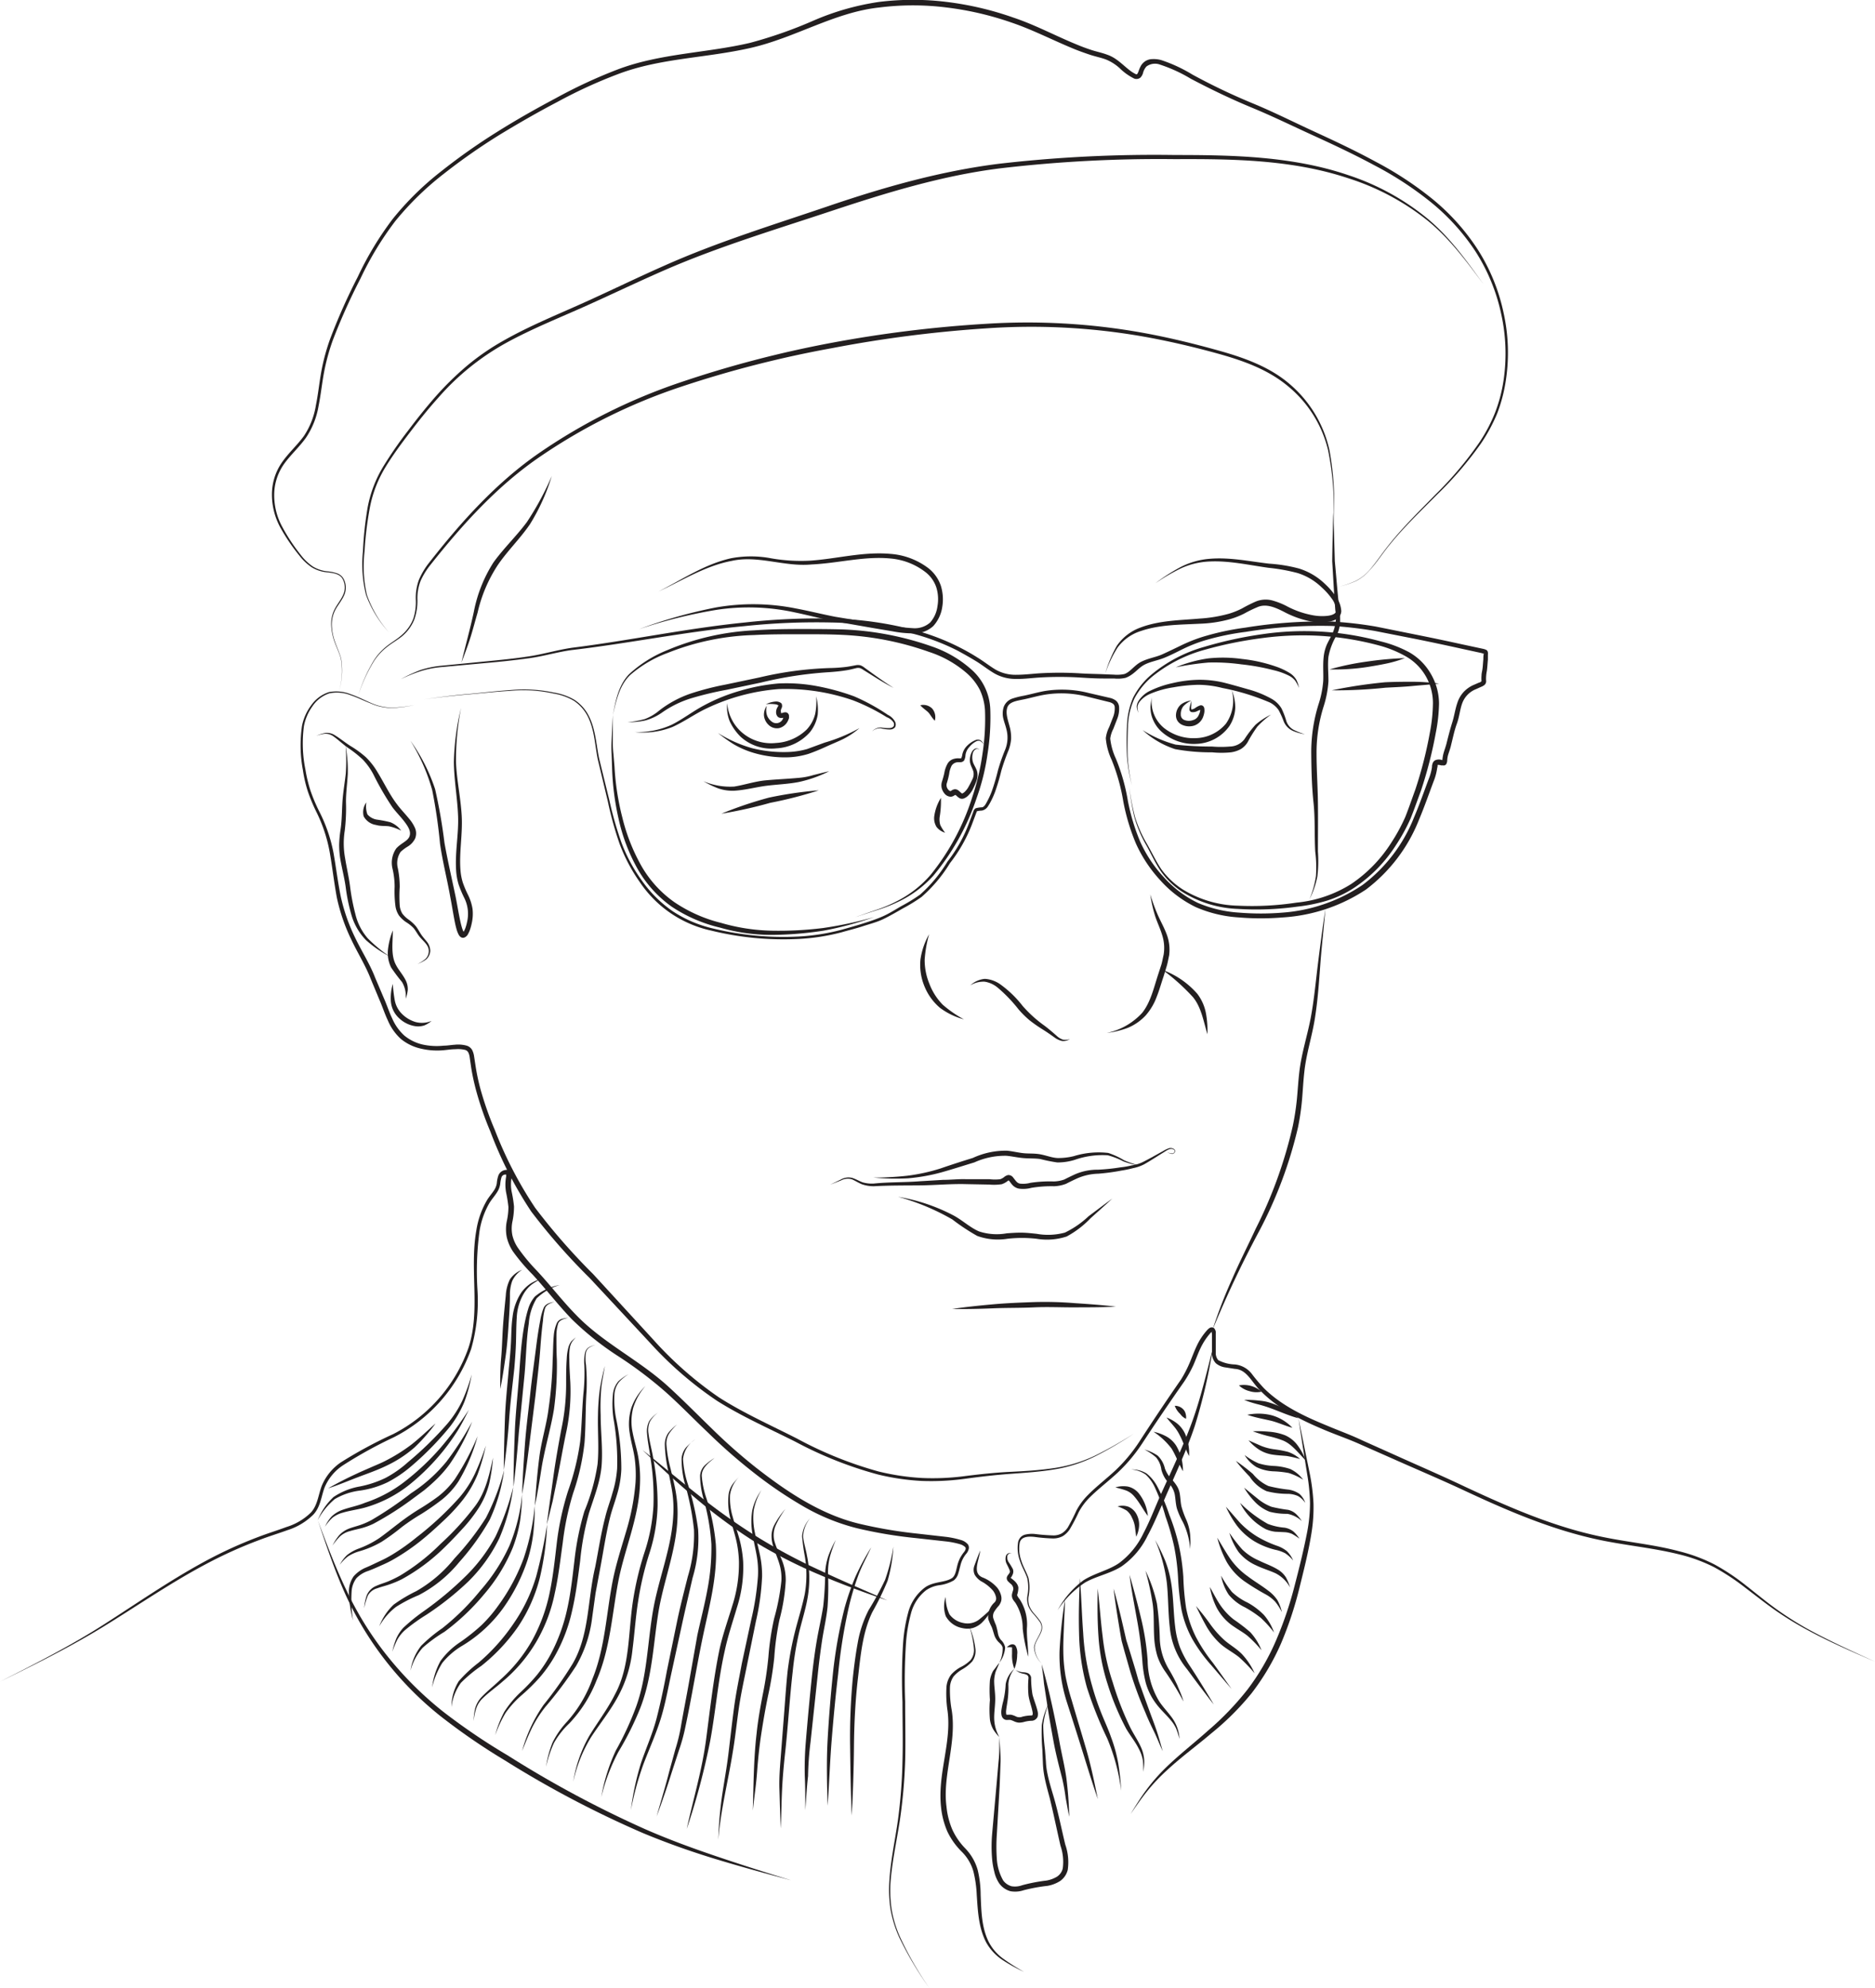 <svg xmlns="http://www.w3.org/2000/svg" viewBox="0 0 258.56 274.04"><defs><style>.cls-1{fill:#231f20;}</style></defs><title>Recurso 7</title><g id="Capa_2" data-name="Capa 2"><g id="Capa_1-2" data-name="Capa 1"><g id="SPLINE"><path class="cls-1" d="M0,231.84c4.86-2.47,9.73-4.94,14.32-7.88s9.07-6.06,13.88-8.67a59.62,59.62,0,0,1,7.45-3.41c1.28-.49,2.59-.89,3.85-1.36a8.3,8.3,0,0,0,3.38-2c.91-1,1-2.37,1.49-3.68A7.3,7.3,0,0,1,47,201.61a61.57,61.57,0,0,1,7.22-3.9A21.26,21.26,0,0,0,64.6,185.82c1.7-5.18.12-10.74,1.09-16.22a11.74,11.74,0,0,1,1.36-3.95c.34-.63.85-1.16,1.16-1.68a2.34,2.34,0,0,0,.3-.85,4.34,4.34,0,0,1,.22-1.07,1.2,1.2,0,0,1,1.06-.76.91.91,0,0,1,.39,0,.58.58,0,0,1,.37.42,1.72,1.72,0,0,1,0,.64,5.11,5.11,0,0,0,0,1.91,17.75,17.75,0,0,1,.33,2.06,10.09,10.09,0,0,1-.22,2.1,4.69,4.69,0,0,0,0,1.9,5.21,5.21,0,0,0,.78,1.74A25.52,25.52,0,0,0,74,175.15c1.87,2,3.54,4.19,5.42,6.11,3.73,3.89,8.81,6.27,12.85,10,2,1.83,3.94,3.8,5.89,5.69a76,76,0,0,0,6.1,5.39c4.26,3.32,8.87,6.42,14.15,7.71a63.06,63.06,0,0,0,8,1.37l4.06.46a12.44,12.44,0,0,1,2,.42,2,2,0,0,1,1,.61.8.8,0,0,1,.1.7,1.55,1.55,0,0,1-.27.53,3.94,3.94,0,0,0-.87,1.73c-.09.32-.16.66-.27,1a1.86,1.86,0,0,1-.62,1,5.28,5.28,0,0,1-2,.67,4.31,4.31,0,0,0-1.81.68,5.92,5.92,0,0,0-2.11,3.23,21.23,21.23,0,0,0-.68,4,79.07,79.07,0,0,0-.12,8.15c0,2.73.07,5.46,0,8.19a71.9,71.9,0,0,1-.73,8.16c-.41,2.7-1,5.36-1.25,8.07a17.77,17.77,0,0,0,.09,4.06,15.74,15.74,0,0,0,1.15,3.9,46.47,46.47,0,0,0,4.06,7.08,47.45,47.45,0,0,1-4.15-7,16.18,16.18,0,0,1-1.2-3.92,18.05,18.05,0,0,1-.13-4.09c.19-2.73.78-5.41,1.16-8.1a71.24,71.24,0,0,0,.63-8.13c.08-2.72,0-5.44,0-8.17a77.2,77.2,0,0,1,.09-8.19,21.87,21.87,0,0,1,.68-4.08,6.35,6.35,0,0,1,2.27-3.48c1.19-.91,2.83-.68,3.81-1.35.45-.34.54-1.05.71-1.71a5.1,5.1,0,0,1,.36-1,5.37,5.37,0,0,1,.58-.88c.21-.28.27-.49.17-.65a1.74,1.74,0,0,0-.74-.42,11.34,11.34,0,0,0-2-.39l-4.06-.45a61.79,61.79,0,0,1-8.09-1.35,28.58,28.58,0,0,1-7.61-3.12,58.13,58.13,0,0,1-6.79-4.64,75.33,75.33,0,0,1-6.17-5.41c-2-1.89-3.87-3.84-5.89-5.64a56.59,56.59,0,0,0-6.49-4.9,40.52,40.52,0,0,1-6.44-5.13c-1.92-2-3.57-4.16-5.4-6.15a25.88,25.88,0,0,1-2.69-3.16,5.93,5.93,0,0,1-.87-2,5.59,5.59,0,0,1,0-2.16,9.16,9.16,0,0,0,.23-2,19.77,19.77,0,0,0-.32-2,6,6,0,0,1,0-2.15,1.94,1.94,0,0,0,0-.37s.06.08,0,.06h-.12a.56.56,0,0,0-.51.36,4.79,4.79,0,0,0-.18.93,2.87,2.87,0,0,1-.38,1.06c-.4.65-.85,1.11-1.17,1.68a11.24,11.24,0,0,0-1.3,3.74,41.19,41.19,0,0,0-.29,8.1,24.14,24.14,0,0,1-.87,8.18,21.79,21.79,0,0,1-10.65,12.16A60.61,60.61,0,0,0,47.32,202a6.8,6.8,0,0,0-2.53,3c-.48,1.2-.56,2.72-1.58,3.81a8.83,8.83,0,0,1-3.56,2.14c-1.29.47-2.59.86-3.86,1.35a61,61,0,0,0-7.42,3.35c-4.81,2.55-9.31,5.65-13.95,8.51S4.89,229.43,0,231.84Z"></path></g><g id="SPLINE-2" data-name="SPLINE"><path class="cls-1" d="M258.56,229.08c-3.16-1.37-6.34-2.74-9.37-4.39a45.57,45.57,0,0,1-4.42-2.72c-1.42-1-2.76-2.07-4.14-3.11a31.1,31.1,0,0,0-4.29-2.82,22.41,22.41,0,0,0-4.8-1.75c-3.33-.83-6.77-1.17-10.17-1.83-6.83-1.32-13.25-4.07-19.51-7-3.13-1.46-6.3-2.8-9.45-4.2l-4.73-2.09c-1.56-.71-3.19-1.27-4.79-1.93-3.18-1.33-6.42-2.85-8.94-5.37-1.32-1.2-1.94-3.06-3.66-3.15l-1.28-.2a2.58,2.58,0,0,1-1.34-.57,2,2,0,0,1-.54-1.39c0-.45,0-.89,0-1.32s0-.86,0-1.27a2.12,2.12,0,0,0-.07-.41c.07.07.18,0,.09,0a1,1,0,0,0-.19.17,8.9,8.9,0,0,0-1.38,2.07c-.37.76-.65,1.57-1,2.37a17.13,17.13,0,0,1-1.28,2.3c-2,2.85-3.91,5.66-5.82,8.57a22.42,22.42,0,0,1-3.37,4c-1.27,1.18-2.66,2.22-3.86,3.42a8.58,8.58,0,0,0-1.49,2,25.75,25.75,0,0,1-1.21,2.32,3.1,3.1,0,0,1-1,1,2.81,2.81,0,0,1-1.34.32,24,24,0,0,1-2.59-.22c-.81-.08-1.81-.05-2,.81a4.83,4.83,0,0,0,.21,2.46c.24.81.71,1.55,1,2.4a6.32,6.32,0,0,1,0,2.6,2.93,2.93,0,0,0,.11,1.25,3.72,3.72,0,0,0,.67,1.06,11.7,11.7,0,0,1,.81,1,1.55,1.55,0,0,1,.25,1.27c-.24.85-.89,1.5-1,2.36a3.34,3.34,0,0,0,1,2.27,3.35,3.35,0,0,1-1.08-2.28c.14-.88.78-1.55,1-2.38a1.37,1.37,0,0,0-.26-1.18,12.51,12.51,0,0,0-.81-1,3.88,3.88,0,0,1-.72-1.1,3.08,3.08,0,0,1-.14-1.31,6.28,6.28,0,0,0,0-2.52c-.26-.8-.74-1.54-1-2.38a5.1,5.1,0,0,1-.26-2.63,1.51,1.51,0,0,1,.33-.64,1.32,1.32,0,0,1,.63-.37,4.08,4.08,0,0,1,1.34-.09,25.62,25.62,0,0,0,2.56.2,2.33,2.33,0,0,0,1.15-.28,2.72,2.72,0,0,0,.85-.84,25.56,25.56,0,0,0,1.16-2.28,9.13,9.13,0,0,1,1.56-2.13c1.23-1.25,2.61-2.29,3.86-3.46a22,22,0,0,0,3.27-3.93c1.86-2.87,3.81-5.78,5.76-8.59A16.57,16.57,0,0,0,164,188c.34-.78.63-1.6,1-2.39a8.85,8.85,0,0,1,1.47-2.24,1.76,1.76,0,0,1,.28-.25.54.54,0,0,1,.68,0,1,1,0,0,1,.22.46,2.2,2.2,0,0,1,0,.36c0,.46,0,.89,0,1.32s0,.86,0,1.26a1.48,1.48,0,0,0,.35,1,5.33,5.33,0,0,0,2.29.59,3.37,3.37,0,0,1,2.38,1.36,23,23,0,0,0,1.66,1.95c2.41,2.38,5.57,3.86,8.73,5.15,1.58.67,3.21,1.25,4.78,2l4.73,2.12c3.15,1.42,6.33,2.79,9.44,4.27,6.23,2.91,12.59,5.68,19.34,7,3.37.68,6.82,1,10.18,1.9a22.68,22.68,0,0,1,4.89,1.82,30.05,30.05,0,0,1,4.32,2.88c1.37,1.07,2.69,2.17,4.08,3.18a45.82,45.82,0,0,0,4.35,2.78C252.27,226.23,255.42,227.65,258.56,229.08Z"></path></g><g id="SPLINE-3" data-name="SPLINE"><path class="cls-1" d="M179.06,195.54l1.58,7.75a27.16,27.16,0,0,1,.49,4,22.07,22.07,0,0,1-.27,4c-.41,2.63-1.07,5.18-1.7,7.75a50.51,50.51,0,0,1-2.51,7.54,32.71,32.71,0,0,1-4.06,6.86A37.41,37.41,0,0,1,167,239c-2,1.7-4.15,3.26-6.07,5.05a25.08,25.08,0,0,0-2.7,2.85c-.82,1-1.57,2.11-2.32,3.19.68-1.12,1.37-2.25,2.16-3.31a25.74,25.74,0,0,1,2.61-3c1.89-1.85,4-3.48,5.94-5.22a39.66,39.66,0,0,0,5.42-5.65,32.15,32.15,0,0,0,3.92-6.74,51.05,51.05,0,0,0,2.53-7.42c.66-2.53,1.3-5.1,1.79-7.66a21.24,21.24,0,0,0,.37-3.88,27,27,0,0,0-.38-3.9C179.86,200.75,179.44,198.14,179.06,195.54Z"></path></g><g id="SPLINE-4" data-name="SPLINE"><path class="cls-1" d="M145.84,222a12.54,12.54,0,0,1,3.59-4.15c1.6-1,3.46-1.36,4.91-2.37a11,11,0,0,0,3.33-4.08c.84-1.59,1.5-3.29,2.24-5,1.5-3.34,3.08-6.63,4.34-10s2.1-7,3-10.51a74.76,74.76,0,0,1-2.49,10.7c-1.16,3.49-2.76,6.8-4.2,10.15-.75,1.66-1.43,3.36-2.32,5a10.9,10.9,0,0,1-3.62,4.24c-1.62,1-3.48,1.32-5,2.2A13.06,13.06,0,0,0,145.84,222Z"></path></g><g id="SPLINE-5" data-name="SPLINE"><path class="cls-1" d="M122.36,220.64c-3.16-1.08-6.28-2.23-9.36-3.54a68.79,68.79,0,0,1-8.93-4.55A72.68,72.68,0,0,1,96,206.61c-2.56-2.14-5-4.4-7.41-6.72,2.6,2.09,5.15,4.23,7.77,6.28a84.3,84.3,0,0,0,8.11,5.74,77.59,77.59,0,0,0,8.78,4.67C116.24,218,119.32,219.27,122.36,220.64Z"></path></g><g id="SPLINE-6" data-name="SPLINE"><path class="cls-1" d="M109.11,259.23c-3.46-.93-6.92-1.87-10.35-2.91s-6.82-2.24-10.13-3.62a141.61,141.61,0,0,1-19-10,87.33,87.33,0,0,1-8.88-6.1,45.65,45.65,0,0,1-13.16-16.89c-1.47-3.28-2.61-6.69-3.75-10.08,1.25,3.35,2.51,6.71,4.08,9.92a45.72,45.72,0,0,0,5.69,9A48.31,48.31,0,0,0,61.14,236,86.54,86.54,0,0,0,70,242a149.37,149.37,0,0,0,18.86,10.13c3.27,1.44,6.63,2.67,10,3.81S105.68,258.18,109.11,259.23Z"></path></g><g id="SPLINE-7" data-name="SPLINE"><path class="cls-1" d="M57.16,97.2a18,18,0,0,1-3,.4,7.09,7.09,0,0,1-3-.61c-1-.38-1.86-.83-2.82-1.15a5.12,5.12,0,0,0-2.94-.25,4.57,4.57,0,0,0-2.32,1.79,6.85,6.85,0,0,0-1.17,2.73,18.08,18.08,0,0,0,.21,6,19.26,19.26,0,0,0,.71,2.93A23.16,23.16,0,0,0,44,111.82,21.3,21.3,0,0,1,46,117.64c.35,2,.59,4,1,6a25.22,25.22,0,0,0,2,5.69c.87,1.82,2,3.55,2.73,5.45l1.2,2.82c.42.94.72,1.91,1.15,2.8a6.86,6.86,0,0,0,1.68,2.37A6.14,6.14,0,0,0,58.26,144a9.06,9.06,0,0,0,2.94.16c.5,0,1-.1,1.53-.13a4.41,4.41,0,0,1,1.63.13,1.3,1.3,0,0,1,.75.6,2.74,2.74,0,0,1,.26.83l.23,1.5a29.2,29.2,0,0,0,.64,3,45.4,45.4,0,0,0,2,5.7,54.82,54.82,0,0,0,5.56,10.73,87,87,0,0,0,8,9.14l8.26,9a50.61,50.61,0,0,0,9.1,8c3.4,2.17,7.13,3.83,10.75,5.67a53.46,53.46,0,0,0,11.23,4.53,32.59,32.59,0,0,0,6,.9,34,34,0,0,0,6-.27c2-.25,4.05-.47,6.08-.57s4-.21,6.06-.51a20,20,0,0,0,5.79-1.76,57.49,57.49,0,0,0,5.29-3,53,53,0,0,1-5.25,3.08,19.77,19.77,0,0,1-5.8,1.86c-2,.33-4.05.46-6.07.61s-4,.38-6,.65a34.68,34.68,0,0,1-6.11.32,32.46,32.46,0,0,1-6.06-.89,53.8,53.8,0,0,1-11.35-4.5c-3.63-1.83-7.36-3.46-10.83-5.65a50.52,50.52,0,0,1-9.25-8l-8.31-8.92a86.17,86.17,0,0,1-8.07-9.18A54.71,54.71,0,0,1,67.62,156a45,45,0,0,1-2-5.79c-.26-1-.48-2-.64-3l-.22-1.51a2.06,2.06,0,0,0-.19-.62.73.73,0,0,0-.41-.33,4.15,4.15,0,0,0-1.39-.1c-.5,0-1,.08-1.51.13a9.64,9.64,0,0,1-3.12-.19,6.59,6.59,0,0,1-2.85-1.35,7.17,7.17,0,0,1-1.81-2.57c-.45-.94-.75-1.92-1.16-2.84L51.14,135c-.72-1.88-1.82-3.6-2.69-5.45a25.42,25.42,0,0,1-2-5.81c-.37-2-.6-4-.94-6A20.72,20.72,0,0,0,43.66,112a24.47,24.47,0,0,1-1.19-2.83,18,18,0,0,1-.7-3,18.48,18.48,0,0,1-.12-6.12,7,7,0,0,1,1.26-2.81,4.76,4.76,0,0,1,2.45-1.82,5.35,5.35,0,0,1,3,.29c1,.34,1.87.8,2.8,1.2a7.12,7.12,0,0,0,2.94.65A19.15,19.15,0,0,0,57.16,97.2Z"></path></g><g id="SPLINE-8" data-name="SPLINE"><path class="cls-1" d="M160.93,158.82a1.59,1.59,0,0,0,.75.2c.24,0,.43-.39.2-.51-.45-.31-.95.07-1.38.34-.91.55-1.79,1.14-2.73,1.67a5.74,5.74,0,0,1-1.54.53,15.33,15.33,0,0,1-1.58.33,28.89,28.89,0,0,1-3.18.43,7.74,7.74,0,0,0-3,.68c-.45.21-1,.47-1.45.71a5.12,5.12,0,0,1-1.66.34,16.79,16.79,0,0,0-3.13.22,4.38,4.38,0,0,1-1.72.11,1.67,1.67,0,0,1-.88-.48c-.22-.24-.36-.48-.5-.62s-.08-.05,0-.05a.69.69,0,0,0-.19.11,2.84,2.84,0,0,1-.8.43,7.18,7.18,0,0,1-1.71.05l-3.17-.06c-2.11-.06-4.25.15-6.37.17s-4.23,0-6.38.12a5,5,0,0,1-1.62-.26c-.51-.2-1-.53-1.43-.7a2,2,0,0,0-1.49.16l-1.49.58,1.44-.69a2.16,2.16,0,0,1,1.6-.24c.53.17,1,.46,1.46.62a4.61,4.61,0,0,0,1.53.16c2.09-.22,4.26-.15,6.37-.32l3.18-.19c1.06,0,2.12-.13,3.19-.09l3.22,0a6.2,6.2,0,0,0,1.46,0,1.75,1.75,0,0,0,.59-.34A1.34,1.34,0,0,1,139,162a.8.8,0,0,1,.66.27c.43.53.57.83,1,.91a3.82,3.82,0,0,0,1.43-.11,17.77,17.77,0,0,1,3.22-.19,4.61,4.61,0,0,0,1.46-.27c.45-.23.91-.45,1.42-.69a7.7,7.7,0,0,1,3.21-.66,28,28,0,0,0,3.15-.33,11.27,11.27,0,0,0,1.54-.27,5,5,0,0,0,1.49-.45c.93-.46,1.86-1,2.79-1.51a4.13,4.13,0,0,1,.73-.36.83.83,0,0,1,.82.1.31.31,0,0,1,.08.42.46.46,0,0,1-.34.23A1.67,1.67,0,0,1,160.93,158.82Z"></path></g><g id="SPLINE-9" data-name="SPLINE"><path class="cls-1" d="M123.85,165a25.31,25.31,0,0,1,7.74,2.62c1.21.68,2.22,1.63,3.4,2.14a7.82,7.82,0,0,0,3.84.27c.68-.05,1.37-.1,2.07-.09s1.38.09,2.06.16a8.89,8.89,0,0,0,3.89-.17,12.87,12.87,0,0,0,3.26-2.25c1.09-.81,2.17-1.64,3.27-2.43-1,.92-2,1.81-3,2.71a13.27,13.27,0,0,1-3.29,2.51,8.72,8.72,0,0,1-4.16.31,17.92,17.92,0,0,0-4,0,8.32,8.32,0,0,1-4.17-.39,28.32,28.32,0,0,1-3.43-2.27A31.54,31.54,0,0,0,123.85,165Z"></path></g><g id="SPLINE-10" data-name="SPLINE"><path class="cls-1" d="M157.2,160.7a10.86,10.86,0,0,1-2.29-.59,10.14,10.14,0,0,0-2.16-.84,11.54,11.54,0,0,0-4.54.63,7.94,7.94,0,0,1-2.41.36,21.47,21.47,0,0,1-2.34-.47c-.73-.11-1.51-.06-2.33-.13s-1.59-.25-2.34-.32a10.22,10.22,0,0,0-4.42.91c-1.51.46-3,.94-4.53,1.37a25.39,25.39,0,0,1-4.67.83,33.9,33.9,0,0,1-4.73-.1,42.94,42.94,0,0,0,4.69-.26,25.69,25.69,0,0,0,4.56-1c1.48-.51,3-1,4.46-1.45a10.78,10.78,0,0,1,4.72-1c.81.08,1.58.28,2.33.35s1.54,0,2.36.17,1.56.46,2.27.49a8.84,8.84,0,0,0,2.25-.26,11.66,11.66,0,0,1,4.75-.44,10.48,10.48,0,0,1,2.16,1A13.41,13.41,0,0,0,157.2,160.7Z"></path></g><g id="SPLINE-11" data-name="SPLINE"><path class="cls-1" d="M128.12,128.8a17.4,17.4,0,0,0-.61,3.49,8.6,8.6,0,0,0,.66,3.36,8.28,8.28,0,0,0,1.85,2.88,16.09,16.09,0,0,0,2.9,2,9.62,9.62,0,0,1-3.29-1.58,7.61,7.61,0,0,1-2.16-3,7.71,7.71,0,0,1-.54-3.68A10,10,0,0,1,128.12,128.8Z"></path></g><g id="SPLINE-12" data-name="SPLINE"><path class="cls-1" d="M133.8,135.85a3.43,3.43,0,0,1,2-.9,4.13,4.13,0,0,1,2.09.72,14.86,14.86,0,0,1,3.12,3,17.29,17.29,0,0,0,3.07,2.77c.56.43,1.11.9,1.63,1.36a2.4,2.4,0,0,0,.84.52,2,2,0,0,0,1-.07,1.85,1.85,0,0,1-1.05.27,2.64,2.64,0,0,1-1-.43c-.59-.42-1.14-.81-1.74-1.18a20.62,20.62,0,0,1-1.76-1.23,13,13,0,0,1-1.54-1.52,20.29,20.29,0,0,0-2.88-3,3.71,3.71,0,0,0-1.79-.82A3.46,3.46,0,0,0,133.8,135.85Z"></path></g><g id="SPLINE-13" data-name="SPLINE"><path class="cls-1" d="M152.62,142.41a9.13,9.13,0,0,0,4.89-2.78c1.15-1.45,1.59-3.41,2.18-5.23l.45-1.38c.14-.46.21-.92.32-1.38a5.76,5.76,0,0,0-.2-2.73c-.27-.91-.71-1.79-1-2.72a19.27,19.27,0,0,1-.64-2.88,26.91,26.91,0,0,0,1,2.74c.38.88.87,1.73,1.23,2.67a6,6,0,0,1,.37,3c-.11.49-.19,1-.33,1.47l-.43,1.41c-.32.93-.57,1.87-.94,2.79a8.18,8.18,0,0,1-1.53,2.6,7.09,7.09,0,0,1-2.46,1.71A12.55,12.55,0,0,1,152.62,142.41Z"></path></g><g id="SPLINE-14" data-name="SPLINE"><path class="cls-1" d="M183.87,70.6l.2,6.76c.21,2.24.38,4.48.63,6.72a9.15,9.15,0,0,1,.09,1.74,4.53,4.53,0,0,1-.45,1.74,8.75,8.75,0,0,0-1.15,3c-.12,1.07,0,2.19,0,3.36a14.29,14.29,0,0,1-.64,3.4,21.14,21.14,0,0,0-1,6.56c0,2.23.16,4.5.19,6.75s0,4.51,0,6.76a18.42,18.42,0,0,1-.07,3.4,11.89,11.89,0,0,1-1.1,3.2,13.16,13.16,0,0,0,.9-3.23,17.09,17.09,0,0,0-.1-3.35c-.13-2.26,0-4.52-.24-6.77s-.29-4.48-.31-6.77a22.12,22.12,0,0,1,1-6.76,13.64,13.64,0,0,0,.65-3.22c.05-1.09-.07-2.23.07-3.41A5.72,5.72,0,0,1,183,88.8c.25-.53.54-1,.76-1.51a5.49,5.49,0,0,0,.38-3.15c-.18-2.25-.29-4.51-.43-6.77C183.74,75.12,183.79,72.86,183.87,70.6Z"></path></g><g id="SPLINE-15" data-name="SPLINE"><path class="cls-1" d="M182.77,125.29c-.2,2.52-.5,5-.69,7.55s-.35,5-.76,7.57-1.21,4.94-1.46,7.42c-.14,1.24-.2,2.5-.31,3.77a34.6,34.6,0,0,1-.55,3.79,59.15,59.15,0,0,1-5.32,14.26,150.24,150.24,0,0,0-6.48,13.7,67,67,0,0,1,2.74-7.09c1-2.31,2.16-4.57,3.22-6.86a61.54,61.54,0,0,0,5.11-14.16,35.32,35.32,0,0,0,.57-3.71c.12-1.24.19-2.51.34-3.78.3-2.56,1.11-5,1.57-7.44s.69-5,1-7.5S182.4,127.79,182.77,125.29Z"></path></g><g id="SPLINE-16" data-name="SPLINE"><path class="cls-1" d="M152.42,92.85a16.59,16.59,0,0,1,1.58-3.8,6.7,6.7,0,0,1,3.26-2.53c2.63-1,5.46-1,8.17-1.24a19.58,19.58,0,0,0,4-.66,10.5,10.5,0,0,0,1.85-.74,20.38,20.38,0,0,1,1.87-.94,3.59,3.59,0,0,1,2.22-.18,10.18,10.18,0,0,1,2,.77,12.36,12.36,0,0,0,3.77,1.31,7,7,0,0,0,1.94.06c.63-.08,1.22-.31,1.2-.77a3.25,3.25,0,0,0-.68-1.67A9.14,9.14,0,0,0,182.28,81a8.36,8.36,0,0,0-3.35-2,25.79,25.79,0,0,0-4-.72c-2.73-.38-5.41-1-8.13-.87a10.42,10.42,0,0,0-3.92.93,27.38,27.38,0,0,0-3.55,2.07,25.62,25.62,0,0,1,3.47-2.23,10.55,10.55,0,0,1,4-1.14c2.78-.24,5.53.36,8.22.67a21.09,21.09,0,0,1,4.11.67,9,9,0,0,1,3.63,2.17,9.68,9.68,0,0,1,1.39,1.6,3.74,3.74,0,0,1,.81,2.1,1.32,1.32,0,0,1-.7,1.12,3,3,0,0,1-1.11.35,7.72,7.72,0,0,1-2.15,0,13.39,13.39,0,0,1-4-1.4c-1.21-.61-2.46-1.14-3.64-.6a17.9,17.9,0,0,0-1.82.89,11.5,11.5,0,0,1-2,.77,17.62,17.62,0,0,1-4.13.61c-2.73.14-5.5.12-8.07,1a6.35,6.35,0,0,0-3.23,2.29A16,16,0,0,0,152.42,92.85Z"></path></g><g id="SPLINE-17" data-name="SPLINE"><path class="cls-1" d="M88.09,86.75a68.43,68.43,0,0,1,10.62-3,29.81,29.81,0,0,1,11.06.14c1.82.34,3.6.79,5.4,1.14l5.43.89a39.31,39.31,0,0,0,5.4.69,3.2,3.2,0,0,0,2.28-.8,4.24,4.24,0,0,0,1-2.27,5.49,5.49,0,0,0-.16-2.55,4.46,4.46,0,0,0-1.44-2.07A9.15,9.15,0,0,0,122.82,77c-3.6-.36-7.22.65-10.93.82-3.76.35-7.36-1.31-11-.49-3.6.67-6.79,2.69-10.11,4.23,3.27-1.65,6.37-3.77,10-4.59a14.8,14.8,0,0,1,5.55,0,23.81,23.81,0,0,0,5.45.32c3.62-.25,7.24-1.26,11-.93a9.83,9.83,0,0,1,5.28,2,5.23,5.23,0,0,1,1.68,2.39,6.34,6.34,0,0,1,.2,2.9,5,5,0,0,1-1.25,2.67,3.92,3.92,0,0,1-2.78,1,15.21,15.21,0,0,1-2.81-.28l-2.73-.46L115,85.64c-1.82-.36-3.59-.84-5.39-1.21a29.7,29.7,0,0,0-10.88-.34A68.34,68.34,0,0,0,88.09,86.75Z"></path></g><g id="SPLINE-18" data-name="SPLINE"><path class="cls-1" d="M49.36,96a22.16,22.16,0,0,1,2.18-4.93,8,8,0,0,1,1.81-2c.71-.56,1.5-1,2.15-1.61A5.62,5.62,0,0,0,57,85.28a7.41,7.41,0,0,0,.34-2.62,7.17,7.17,0,0,1,.42-2.7,10.25,10.25,0,0,1,1.39-2.35C63.54,72,68.43,66.53,74.4,62.42a78.68,78.68,0,0,1,19.29-9.66,152.09,152.09,0,0,1,20.89-5.48A171.34,171.34,0,0,1,136,44.64a89.86,89.86,0,0,1,21.54,1.23c3.54.64,7,1.48,10.51,2.46s7,2.23,9.76,4.59a16.71,16.71,0,0,1,5.52,9.14,40,40,0,0,1,.5,10.75,39.61,39.61,0,0,0-.68-10.71,16.32,16.32,0,0,0-5.58-8.89c-2.75-2.29-6.2-3.51-9.63-4.46s-7-1.78-10.49-2.39A89.32,89.32,0,0,0,136,45.27,171.94,171.94,0,0,0,114.72,48a150.75,150.75,0,0,0-20.83,5.33,78,78,0,0,0-19.2,9.48c-5.94,4-10.83,9.39-15.28,15A10.23,10.23,0,0,0,58,80.08a6.63,6.63,0,0,0-.44,2.59,7.75,7.75,0,0,1-.41,2.69,5.79,5.79,0,0,1-1.56,2.23c-.68.6-1.47,1-2.19,1.58a8.15,8.15,0,0,0-1.81,1.94A22.1,22.1,0,0,0,49.36,96Z"></path></g><g id="SPLINE-19" data-name="SPLINE"><path class="cls-1" d="M184.77,80.85a14,14,0,0,0,2.2-.77,6.48,6.48,0,0,0,1.83-1.42c1-1.15,1.86-2.49,2.85-3.7,1.95-2.43,4.19-4.61,6.36-6.84A49,49,0,0,0,204,61a22.22,22.22,0,0,0,2.16-4.09,21,21,0,0,0,1.18-4.47,25.24,25.24,0,0,0-.34-9.21,25.92,25.92,0,0,0-3.51-8.53,29.83,29.83,0,0,0-6.19-6.84,46.93,46.93,0,0,0-7.77-5.07C186.8,21.32,184,20,181.15,18.7s-5.62-2.66-8.5-3.85-5.7-2.55-8.45-4A20.7,20.7,0,0,0,160,8.92a2,2,0,0,0-1.91.25,2.13,2.13,0,0,0-.47.9,1.44,1.44,0,0,1-.37.64.87.87,0,0,1-.85.12,7.75,7.75,0,0,1-2-1.43,6.44,6.44,0,0,0-1.87-1.19c-.68-.26-1.47-.41-2.22-.66s-1.49-.51-2.22-.81c-2.9-1.19-5.66-2.63-8.58-3.62a43,43,0,0,0-9-2.09,37,37,0,0,0-9.23,0c-6.17.65-11.58,4.16-17.74,5.57S91.13,8,85.32,10.18a67,67,0,0,0-8.45,3.87c-2.75,1.44-5.46,3-8.1,4.61A83.84,83.84,0,0,0,61.15,24a41,41,0,0,0-6.63,6.47,44,44,0,0,0-4.81,7.93,83.69,83.69,0,0,0-3.81,8.49,29,29,0,0,0-1.22,4.47c-.28,1.52-.44,3.07-.75,4.61a11.11,11.11,0,0,1-1.74,4.38c-.93,1.3-2.1,2.34-3,3.59a7.43,7.43,0,0,0-1.38,4.28,9.14,9.14,0,0,0,1.11,4.41,25.86,25.86,0,0,0,2.55,3.87,7.32,7.32,0,0,0,1.65,1.59,4.78,4.78,0,0,0,2.16.69,5.86,5.86,0,0,1,1.16.25,1.65,1.65,0,0,1,.93.75,2.57,2.57,0,0,1,.07,2.32c-.33.73-.85,1.32-1.21,2a4.4,4.4,0,0,0-.47,2.23,7.37,7.37,0,0,0,.48,2.27c.26.73.6,1.44.8,2.19a9.79,9.79,0,0,1-.33,4.62A9.75,9.75,0,0,0,47,90.79c-.2-.74-.55-1.45-.82-2.18a7.76,7.76,0,0,1-.5-2.28A4.43,4.43,0,0,1,46.14,84c.36-.7.88-1.3,1.18-2a2.42,2.42,0,0,0-.08-2.19c-.37-.68-1.23-.8-2-.9a4.9,4.9,0,0,1-2.25-.7,7.32,7.32,0,0,1-1.71-1.62,26.19,26.19,0,0,1-2.63-3.88A9.49,9.49,0,0,1,37.5,68.2a7.72,7.72,0,0,1,1.4-4.48c.91-1.3,2.09-2.35,3-3.6a10.64,10.64,0,0,0,1.66-4.24c.31-1.51.46-3.06.74-4.61a28.31,28.31,0,0,1,1.22-4.53,81.94,81.94,0,0,1,3.81-8.56,44.34,44.34,0,0,1,4.83-8,40.76,40.76,0,0,1,6.69-6.57,83.75,83.75,0,0,1,7.66-5.4c2.64-1.66,5.36-3.2,8.11-4.66A69.13,69.13,0,0,1,85.11,9.6C91,7.35,97.42,7.32,103.42,5.91a61.13,61.13,0,0,0,8.76-3.07,35.78,35.78,0,0,1,9-2.57,37.91,37.91,0,0,1,9.4,0,43.49,43.49,0,0,1,9.15,2.15c3,1,5.76,2.49,8.61,3.66q1.06.45,2.16.81c.73.24,1.48.38,2.26.68,1.58.56,2.6,2.05,3.81,2.62.44.34.38-.85,1.06-1.51a1.81,1.81,0,0,1,1.24-.53,3.94,3.94,0,0,1,1.25.13,20.82,20.82,0,0,1,4.31,2c2.73,1.49,5.53,2.82,8.39,4s5.67,2.6,8.5,3.9,5.65,2.63,8.39,4.12a47.74,47.74,0,0,1,7.84,5.15,30.14,30.14,0,0,1,6.26,7,26.34,26.34,0,0,1,3.53,8.67,25.36,25.36,0,0,1,.31,9.35A21.65,21.65,0,0,1,206.46,57a23.18,23.18,0,0,1-2.23,4.13,49.64,49.64,0,0,1-6.09,7.09c-2.19,2.21-4.45,4.36-6.42,6.77-1,1.19-1.82,2.52-2.89,3.67A6.36,6.36,0,0,1,187,80.1,13.38,13.38,0,0,1,184.77,80.85Z"></path></g><g id="SPLINE-20" data-name="SPLINE"><path class="cls-1" d="M53.61,87.15A15.58,15.58,0,0,1,50.47,82a17.54,17.54,0,0,1-.42-6,49.14,49.14,0,0,1,.64-6,16.83,16.83,0,0,1,2.16-5.68,56,56,0,0,1,3.46-5c1.22-1.62,2.48-3.2,3.82-4.72a41.67,41.67,0,0,1,4.36-4.25,33.1,33.1,0,0,1,5-3.42c3.53-2,7.29-3.52,11-5.19s7.31-3.43,11-5.06c7.4-3.31,15.15-5.68,22.79-8.28s15.48-4.83,23.54-5.83A186.56,186.56,0,0,1,162,21.37c8.05,0,16.29.16,24,2.8A33.9,33.9,0,0,1,196.68,30c3.15,2.57,5.53,5.9,7.88,9.17-2.4-3.23-4.83-6.52-8-9a33.91,33.91,0,0,0-10.62-5.59c-7.67-2.56-15.86-2.68-23.9-2.64a186.84,186.84,0,0,0-24.13,1.27c-8,1-15.74,3.38-23.39,5.92S99.12,34,91.75,37.2c-3.7,1.61-7.34,3.36-11,5s-7.44,3.14-11,5.1a34.53,34.53,0,0,0-9.31,7.53c-1.35,1.5-2.61,3.07-3.83,4.67s-2.43,3.22-3.47,4.93A16.67,16.67,0,0,0,51,70a48.18,48.18,0,0,0-.73,6,17.71,17.71,0,0,0,.32,6A15.53,15.53,0,0,0,53.61,87.15Z"></path></g><g id="SPLINE-21" data-name="SPLINE"><path class="cls-1" d="M76.09,65.63a28.25,28.25,0,0,1-3,6.63c-1.36,2-3.15,3.72-4.47,5.68a20,20,0,0,0-2.76,6.52c-.34,1.15-.64,2.33-1,3.47s-.8,2.29-1.23,3.42c.56-2.36,1.21-4.67,1.71-7a19.46,19.46,0,0,1,2.7-6.8c1.44-2,3.21-3.67,4.62-5.58A40.49,40.49,0,0,0,76.09,65.63Z"></path></g><g id="SPLINE-22" data-name="SPLINE"><path class="cls-1" d="M63.58,97.6a37.32,37.32,0,0,0-.7,7.43c.09,2.48.65,4.93.79,7.46s-.37,5.05-.17,7.48a7.51,7.51,0,0,0,.34,1.76,14.89,14.89,0,0,0,.72,1.68,6.89,6.89,0,0,1,.6,1.88,5.81,5.81,0,0,1-.11,2,6.83,6.83,0,0,1-.28,1,5,5,0,0,1-.22.47,1,1,0,0,1-.53.5.56.56,0,0,1-.56-.13,1.06,1.06,0,0,1-.22-.29,4,4,0,0,1-.21-.49c-.1-.32-.18-.63-.25-.94-.26-1.25-.44-2.48-.68-3.7-.43-2.46-1.06-4.88-1.42-7.38a72,72,0,0,0-1.08-7.4,26,26,0,0,0-3-6.81A24.86,24.86,0,0,1,60,108.79a73.48,73.48,0,0,1,1.29,7.4c.44,2.44,1,4.87,1.52,7.34.25,1.23.44,2.47.71,3.67.07.3.15.6.24.87a2.57,2.57,0,0,0,.16.37l.06.09,0,0s-.06,0-.1,0,.06-.06.1-.16a2.64,2.64,0,0,0,.18-.38,5.93,5.93,0,0,0,.24-.85,4.89,4.89,0,0,0-.41-3.41,15.94,15.94,0,0,1-.74-1.77,8.43,8.43,0,0,1-.35-1.92c-.17-2.58.36-5,.27-7.5s-.56-5-.58-7.48A34.51,34.51,0,0,1,63.58,97.6Z"></path></g><g id="SPLINE-23" data-name="SPLINE"><path class="cls-1" d="M43.6,101.45a5.52,5.52,0,0,1,1.25-.4,2,2,0,0,1,1.29.29c.77.47,1.41,1,2.15,1.48a14.35,14.35,0,0,1,2.14,1.55,9.75,9.75,0,0,1,1.64,2.1c.92,1.5,1.65,3.07,2.68,4.42.5.68,1.11,1.29,1.68,2a5.1,5.1,0,0,1,.76,1.18,1.88,1.88,0,0,1,.05,1.54,2.68,2.68,0,0,1-1,1.09,5.62,5.62,0,0,0-1,.75,2.79,2.79,0,0,0-.39,2.2,12.64,12.64,0,0,1,.27,2.64,19.62,19.62,0,0,0,0,2.55,2.65,2.65,0,0,0,.36,1.11,3.73,3.73,0,0,0,.88.84,5.38,5.38,0,0,1,1,.92c.28.37.48.76.71,1.11s.52.66.79,1a2.07,2.07,0,0,1,.47,1.27,1.68,1.68,0,0,1-.58,1.19,4.83,4.83,0,0,1-1.17.61,4.69,4.69,0,0,0,1.09-.69,1.49,1.49,0,0,0,.46-1.11c0-.86-.84-1.36-1.37-2.08-.26-.36-.47-.75-.73-1.06a5,5,0,0,0-1-.8,4.21,4.21,0,0,1-1-.92,3.14,3.14,0,0,1-.5-1.32,15.85,15.85,0,0,1-.11-2.65,11.19,11.19,0,0,0-.3-2.53,3.45,3.45,0,0,1,.53-2.77c.68-.74,1.58-1,1.82-1.66s-.16-1.31-.68-2-1.14-1.3-1.67-2a39.24,39.24,0,0,1-2.63-4.54,9.12,9.12,0,0,0-1.47-2.05,15.8,15.8,0,0,0-2-1.59c-.72-.49-1.36-1.13-2.05-1.61a1.85,1.85,0,0,0-1.18-.35A5.22,5.22,0,0,0,43.6,101.45Z"></path></g><g id="SPLINE-24" data-name="SPLINE"><path class="cls-1" d="M47.65,102.77a19.75,19.75,0,0,1,.31,3.92c-.07,1.32-.26,2.61-.25,3.9a26,26,0,0,1-.17,3.93,11.26,11.26,0,0,0,.05,3.8c.2,1.26.51,2.56.68,3.86A29.43,29.43,0,0,0,49,126a7.85,7.85,0,0,0,1.71,3.36,19.39,19.39,0,0,0,3,2.49,15.88,15.88,0,0,1-3.24-2.24,8.26,8.26,0,0,1-2-3.44,25.23,25.23,0,0,1-.8-3.88c-.18-1.28-.51-2.52-.74-3.84a12.12,12.12,0,0,1-.16-2,16.17,16.17,0,0,1,.18-2c.2-1.28.19-2.55.27-3.87s.32-2.62.46-3.91A24,24,0,0,0,47.65,102.77Z"></path></g><g id="SPLINE-25" data-name="SPLINE"><path class="cls-1" d="M54.17,135.65a18.64,18.64,0,0,0,.28,2.32,3.58,3.58,0,0,0,1,1.83,4.48,4.48,0,0,0,1.85,1.1,3.47,3.47,0,0,0,2.21-.15,3.78,3.78,0,0,1-1,.62,2.74,2.74,0,0,1-1.27.1A4.13,4.13,0,0,1,55,140.34a3.53,3.53,0,0,1-1.1-2.28A6.66,6.66,0,0,1,54.17,135.65Z"></path></g><g id="SPLINE-26" data-name="SPLINE"><path class="cls-1" d="M55.94,137.7a3.77,3.77,0,0,0-.5-2.31,24.87,24.87,0,0,1-1.5-2,4.53,4.53,0,0,1-.42-2.64,10,10,0,0,1,.65-2.48c0,1.69-.3,3.42.44,4.77.34.68.94,1.31,1.34,2.12a2.66,2.66,0,0,1,.28,1.33A5.15,5.15,0,0,1,55.94,137.7Z"></path></g><g id="SPLINE-27" data-name="SPLINE"><path class="cls-1" d="M55.27,93.63A21.07,21.07,0,0,1,58,92.37a13.44,13.44,0,0,1,3-.6l6-.59c2-.19,4-.39,6-.7s3.9-.89,5.9-1.18c8-1,15.81-2.68,23.81-3.48a91.16,91.16,0,0,1,12-.54A48.17,48.17,0,0,1,126.57,87a31.56,31.56,0,0,1,5.63,2.19,29.77,29.77,0,0,1,2.64,1.49c.86.53,1.66,1.17,2.49,1.66a5.54,5.54,0,0,0,2.78.69c1,0,2-.11,3-.19a46.8,46.8,0,0,1,6,0c1,.06,2,.07,3,.11l1.5.06a5,5,0,0,0,1.42-.08c.83-.26,1.4-1.24,2.39-1.72s2-.61,2.86-1,1.79-.84,2.7-1.28a21.63,21.63,0,0,1,2.83-1.12,36.42,36.42,0,0,1,5.91-1.28,65.48,65.48,0,0,1,12-.84,54.53,54.53,0,0,1,6,.69l5.91,1.19q3,.6,5.89,1.24l2.94.63a2.07,2.07,0,0,1,.43.13.51.51,0,0,1,.18.12.5.5,0,0,1,.11.28,1,1,0,0,1,0,.29l0,.68c-.05.51-.07,1-.14,1.54a4.84,4.84,0,0,0-.1.71,4,4,0,0,0,0,.74.68.68,0,0,1-.31.56,1.77,1.77,0,0,1-.38.2l-.69.31a3.32,3.32,0,0,0-1.9,1.9c-.33.85-.41,1.92-.76,2.87s-.54,1.94-.79,2.91c-.1.49-.3,1-.43,1.43a3.86,3.86,0,0,0-.11.68,1.19,1.19,0,0,1-.11.51.44.44,0,0,1-.27.22.57.57,0,0,1-.22,0l-.24,0a1.13,1.13,0,0,0-.29-.06.5.5,0,0,0-.2,0s0,0,0,.07,0,.2-.05.33a7.77,7.77,0,0,1-.37,1.53c-.72,1.89-1.36,3.77-2.15,5.64a22.29,22.29,0,0,1-7.31,9.61,23.35,23.35,0,0,1-11.46,3.84,36.19,36.19,0,0,1-6.07,0,17.56,17.56,0,0,1-5.93-1.42,15.87,15.87,0,0,1-4.88-3.68,19,19,0,0,1-3.37-5.07,28.65,28.65,0,0,1-1.75-5.82,26.93,26.93,0,0,0-1.6-5.72,8.7,8.7,0,0,1-.81-3,4.55,4.55,0,0,1,.47-1.54l.53-1.36a3.31,3.31,0,0,0,.23-1.35.66.66,0,0,0-.2-.47,1.53,1.53,0,0,0-.56-.26L150,96.06a14.28,14.28,0,0,0-5.85-.3c-1,.16-1.93.44-2.93.65s-2.06.33-2.32,1.15.11,1.76.37,2.77a5.82,5.82,0,0,1,.16,1.57,5.89,5.89,0,0,1-.35,1.53,28.59,28.59,0,0,0-1,2.83,29.11,29.11,0,0,1-.86,2.91,11.73,11.73,0,0,1-.63,1.4,7.22,7.22,0,0,1-.41.68,1.27,1.27,0,0,1-.78.5,4.13,4.13,0,0,0-.66.08c0-.06-.15.32-.22.52l-.53,1.41a20.81,20.81,0,0,1-3,5.25,20,20,0,0,1-3.9,4.64,23.4,23.4,0,0,1-2.59,1.59c-.87.5-1.73,1-2.65,1.45s-1.91.69-2.85,1-1.94.55-2.91.83a28.66,28.66,0,0,1-6,.93,41.72,41.72,0,0,1-12-1.15,15.91,15.91,0,0,1-9.84-6.66,23.14,23.14,0,0,1-2.82-5.34,47.7,47.7,0,0,1-1.61-5.81l-1.4-5.86c-.39-2-.45-4-1.34-5.81a5.77,5.77,0,0,0-1.93-2.2,8,8,0,0,0-2.78-1,19.23,19.23,0,0,0-6-.38c-2,.11-4,.34-6,.51s-4,.41-6,.67c2-.27,4-.55,6-.72s4-.43,6-.56a19.81,19.81,0,0,1,6,.34,8.16,8.16,0,0,1,2.84,1,5.79,5.79,0,0,1,2,2.25c.93,1.84,1,3.91,1.41,5.85l1.43,5.83a48.71,48.71,0,0,0,1.65,5.76,22.08,22.08,0,0,0,2.82,5.24,17.15,17.15,0,0,0,4.19,4.18A17,17,0,0,0,98.3,128a41.23,41.23,0,0,0,11.87,1.11,29.28,29.28,0,0,0,5.88-.93c1-.28,1.93-.54,2.88-.84s1.9-.61,2.79-1,1.74-.94,2.61-1.44a23,23,0,0,0,2.54-1.56,19.5,19.5,0,0,0,3.78-4.55,19.83,19.83,0,0,0,2.92-5.16l.53-1.41.13-.35a.75.75,0,0,1,.32-.44,3.68,3.68,0,0,1,.82-.13c.35,0,.58-.47.81-.91a10.73,10.73,0,0,0,.6-1.34,29.5,29.5,0,0,0,.84-2.86,26,26,0,0,1,1-2.86,4.48,4.48,0,0,0,.16-2.8c-.11-.47-.29-.93-.42-1.45a3,3,0,0,1,.06-1.64,1.94,1.94,0,0,1,1.24-1.15,11.17,11.17,0,0,1,1.49-.37c1-.2,1.94-.48,2.95-.66a15,15,0,0,1,6.08.29l2.94.68a2.2,2.2,0,0,1,.79.38,1.27,1.27,0,0,1,.41.86,3.72,3.72,0,0,1-.24,1.59l-.56,1.44a4,4,0,0,0-.42,1.32,8.75,8.75,0,0,0,.77,2.75,26.7,26.7,0,0,1,1.66,5.83,28.25,28.25,0,0,0,1.72,5.68,18.2,18.2,0,0,0,3.27,4.89,15.23,15.23,0,0,0,4.67,3.51,17.27,17.27,0,0,0,5.71,1.34,36.82,36.82,0,0,0,5.94,0A22.7,22.7,0,0,0,187.9,122a21.56,21.56,0,0,0,7.08-9.28c.78-1.82,1.44-3.74,2.14-5.59a6.91,6.91,0,0,0,.35-1.39c0-.11,0-.24.06-.41a.78.78,0,0,1,.39-.52,1.29,1.29,0,0,1,1,0c-.08.5,0-.44.12-.89s.33-1,.44-1.45c.25-1,.49-1.94.79-2.89s.4-1.91.79-2.94a4,4,0,0,1,.89-1.36,4.16,4.16,0,0,1,1.33-.88l.69-.3c.1,0,.26-.12.28-.14s0,0,.05-.06a4.26,4.26,0,0,1,0-.76c0-.28.07-.53.11-.78.08-.48.09-1,.14-1.45,0-.22,0-.55.07-.81,0-.06,0-.11,0-.08a.15.15,0,0,0,0,.1l0,0c-.06,0-.2-.05-.29-.08l-2.94-.64q-2.94-.65-5.88-1.25L189.67,87a53.86,53.86,0,0,0-5.93-.7,63.72,63.72,0,0,0-11.93.81A36,36,0,0,0,166,88.33a20.56,20.56,0,0,0-2.76,1.09c-.89.43-1.78.91-2.74,1.29s-2,.53-2.81,1-1.37,1.34-2.48,1.74a4.78,4.78,0,0,1-1.58.09l-1.5,0c-1,0-2-.06-3-.12a45.93,45.93,0,0,0-6,0c-1,.07-2,.2-3,.18a5.88,5.88,0,0,1-3-.76c-.89-.52-1.66-1.15-2.51-1.67s-1.7-1-2.59-1.48a31.47,31.47,0,0,0-5.55-2.17,47.66,47.66,0,0,0-11.82-1.7,94.22,94.22,0,0,0-12,.5c-8,.74-15.85,2.37-23.82,3.3-2,.27-3.9.86-5.9,1.13s-4,.49-6,.66l-6,.55a13.41,13.41,0,0,0-2.94.57A21.71,21.71,0,0,0,55.27,93.63Z"></path></g><g id="SPLINE-28" data-name="SPLINE"><path class="cls-1" d="M84.51,98.58l0,3.57a13.18,13.18,0,0,0,.08,1.78l.15,1.78a36,36,0,0,0,1.08,7,26.24,26.24,0,0,0,2.56,6.55,15.49,15.49,0,0,0,4.65,5.14,20.1,20.1,0,0,0,6.39,2.83,26.87,26.87,0,0,0,7,1.08,49.47,49.47,0,0,0,7.09-.37,52.32,52.32,0,0,0,7-1.5,45.44,45.44,0,0,1-6.91,1.86,48.79,48.79,0,0,1-7.15.59,25.71,25.71,0,0,1-7.14-1A20.48,20.48,0,0,1,92.63,125a16.24,16.24,0,0,1-4.82-5.41,25,25,0,0,1-2.52-6.76,36.31,36.31,0,0,1-.89-7.12l-.06-1.79a15.27,15.27,0,0,1,0-1.79Z"></path></g><g id="SPLINE-29" data-name="SPLINE"><path class="cls-1" d="M117.9,126.45l2.9-1a18.27,18.27,0,0,0,2.82-1.18,15.16,15.16,0,0,0,4.76-3.72,32.69,32.69,0,0,0,5.71-10.7,33.18,33.18,0,0,0,1.39-5.91,31.56,31.56,0,0,0,.35-6,7.77,7.77,0,0,0-.71-2.83,7.84,7.84,0,0,0-1.8-2.3,15,15,0,0,0-5.19-2.93,41.29,41.29,0,0,0-11.9-2.35c-2-.1-4.07-.09-6.12-.09s-4.09,0-6.12.11A34.58,34.58,0,0,0,92.11,90a16.72,16.72,0,0,0-5.22,3.07c-1.48,1.44-1.93,3.56-2.38,5.53.39-2,.77-4.13,2.25-5.66A17.14,17.14,0,0,1,92,89.64a35.14,35.14,0,0,1,12-2.74c2.06-.14,4.11-.18,6.16-.18s4.1,0,6.15.06a41.9,41.9,0,0,1,12.13,2.32,16,16,0,0,1,5.41,3.11,7.68,7.68,0,0,1,2.71,5.61,31.84,31.84,0,0,1-.39,6.19,30.19,30.19,0,0,1-1.49,6,33,33,0,0,1-6,10.75,15.45,15.45,0,0,1-5,3.65,20,20,0,0,1-2.87,1.1Z"></path></g><g id="SPLINE-30" data-name="SPLINE"><path class="cls-1" d="M135.69,102.64a2.22,2.22,0,0,0-.47-.45.61.61,0,0,0-.57,0,3,3,0,0,0-1,.82,2,2,0,0,0-.51,1.08,1.86,1.86,0,0,1-.19.75.65.65,0,0,1-.49.24l-.32,0a1.09,1.09,0,0,0-.9.46,3.38,3.38,0,0,0-.35,1.15,11.74,11.74,0,0,1-.33,1.3.93.93,0,0,0,.23.9.55.55,0,0,0,.27.18s0,0,.12-.06a1,1,0,0,1,.47-.2.74.74,0,0,1,.55.2,3.48,3.48,0,0,1,.27.24l.18.14s0,0,.06,0a1.32,1.32,0,0,0,.39-.29,2.84,2.84,0,0,0,.37-.47c.2-.34.41-.75.59-1.13a1.61,1.61,0,0,0,.17-1.12c-.1-.38-.36-.77-.46-1.25a2.43,2.43,0,0,1,.21-1.39,1.08,1.08,0,0,1,.47-.52.54.54,0,0,1,.64.15c-.4-.34-.83.06-.93.44a2.25,2.25,0,0,0,0,1.23c.11.38.38.73.55,1.2a2.17,2.17,0,0,1-.08,1.47,9,9,0,0,1-.57,1.27,3.48,3.48,0,0,1-.44.59,1.77,1.77,0,0,1-.66.49.74.74,0,0,1-.6,0,1.76,1.76,0,0,1-.35-.25c-.15-.16-.38-.29-.27-.24s0,0-.12.08a1,1,0,0,1-.49.19,1.14,1.14,0,0,1-.87-.42,2,2,0,0,1-.39-.73,1.7,1.7,0,0,1,0-.84c.15-.49.25-.82.35-1.28a3.94,3.94,0,0,1,.49-1.36,1.47,1.47,0,0,1,.65-.53,2.24,2.24,0,0,1,.74-.14,3.61,3.61,0,0,0,.45,0,1.65,1.65,0,0,0,.15-.52,2.44,2.44,0,0,1,.7-1.24,3.49,3.49,0,0,1,1.16-.76.78.78,0,0,1,.71.08A1.9,1.9,0,0,1,135.69,102.64Z"></path></g><g id="SPLINE-31" data-name="SPLINE"><path class="cls-1" d="M129.75,110a13,13,0,0,1-.17,2.62,2.71,2.71,0,0,0,.08,1.11,5.76,5.76,0,0,0,.67,1.07,2.3,2.3,0,0,1-1.18-.79,2.28,2.28,0,0,1-.32-1.46A6.52,6.52,0,0,1,129.75,110Z"></path></g><g id="SPLINE-32" data-name="SPLINE"><path class="cls-1" d="M156.09,108.29a22.93,22.93,0,0,1-.68-4c-.06-1.37-.08-2.73,0-4.09a10.34,10.34,0,0,1,.84-4,10.1,10.1,0,0,1,2.57-3.23,19.73,19.73,0,0,1,7.27-3.8,55.12,55.12,0,0,1,8-1.74,40,40,0,0,1,16.33,1,16.51,16.51,0,0,1,3.9,1.49,8,8,0,0,1,3,3,8.18,8.18,0,0,1,1.12,4.08A22.67,22.67,0,0,1,198,101a58.46,58.46,0,0,1-2.05,8c-.48,1.29-.93,2.59-1.44,3.86a25.18,25.18,0,0,1-2,3.64,19.88,19.88,0,0,1-5.77,5.89,15.06,15.06,0,0,1-3.76,1.78,22.83,22.83,0,0,1-4.06.82,40.86,40.86,0,0,1-8.2.32,15.52,15.52,0,0,1-7.82-2.44,10.89,10.89,0,0,1-2.92-2.9c-.77-1.16-1.31-2.41-2-3.61a16.68,16.68,0,0,1-1.57-3.78,32.26,32.26,0,0,1-.67-4,31.86,31.86,0,0,0,.76,4,17.12,17.12,0,0,0,1.64,3.72c.68,1.18,1.26,2.43,2,3.53a10.92,10.92,0,0,0,2.91,2.76,15.15,15.15,0,0,0,7.64,2.27,40.73,40.73,0,0,0,8.1-.42,17.25,17.25,0,0,0,7.54-2.57,19.32,19.32,0,0,0,5.55-5.73,24.67,24.67,0,0,0,1.92-3.54c.49-1.25.93-2.53,1.39-3.8a57.08,57.08,0,0,0,2-7.87,22.6,22.6,0,0,0,.41-4,7.48,7.48,0,0,0-1-3.73,7.35,7.35,0,0,0-2.74-2.71A15.75,15.75,0,0,0,190.22,89a40.78,40.78,0,0,0-8-1.33,42.1,42.1,0,0,0-8.09.29,55.18,55.18,0,0,0-8,1.62A19.75,19.75,0,0,0,159,93.19a10.08,10.08,0,0,0-2.55,3.08,9.81,9.81,0,0,0-.9,3.9c-.07,1.36-.08,2.73-.05,4.09A23.05,23.05,0,0,0,156.09,108.29Z"></path></g><g id="SPLINE-33" data-name="SPLINE"><path class="cls-1" d="M183.33,92.29a36.68,36.68,0,0,1,5.16-1.08,47.67,47.67,0,0,1,5.24-.48,16.09,16.09,0,0,1-2.54.75c-.86.18-1.73.33-2.6.47A29.81,29.81,0,0,1,183.33,92.29Z"></path></g><g id="SPLINE-34" data-name="SPLINE"><path class="cls-1" d="M183.64,95.17A67.71,67.71,0,0,1,191,94.06c1.24-.06,2.49-.07,3.73-.07a29.06,29.06,0,0,1,3.72.25c-1.24.15-2.48.22-3.71.34s-2.46.16-3.69.23A65.31,65.31,0,0,1,183.64,95.17Z"></path></g><g id="SPLINE-35" data-name="SPLINE"><path class="cls-1" d="M87.53,100.93a11.45,11.45,0,0,0,5.07-1c1.55-.77,2.94-1.87,4.52-2.7a24.73,24.73,0,0,1,4.95-2,26.63,26.63,0,0,1,5.24-1,22.64,22.64,0,0,1,5.33.36A31.62,31.62,0,0,1,117.78,96a27.82,27.82,0,0,1,4.65,2.55,2.22,2.22,0,0,1,1,.95.85.85,0,0,1,0,.76.89.89,0,0,1-.66.31,5.21,5.21,0,0,1-1.33-.17,1.64,1.64,0,0,0-1.18.43,1.68,1.68,0,0,1,1.19-.54,5.74,5.74,0,0,0,1.29.08.72.72,0,0,0,.49-.24.62.62,0,0,0,0-.51,1.87,1.87,0,0,0-.94-.74,27.4,27.4,0,0,0-4.66-2.33A28.37,28.37,0,0,0,107.36,95a28.12,28.12,0,0,0-10,2.7c-1.56.74-3,1.79-4.62,2.52A11,11,0,0,1,87.53,100.93Z"></path></g><g id="SPLINE-36" data-name="SPLINE"><path class="cls-1" d="M99,101.05a18.08,18.08,0,0,0,4.72,2.1,17.78,17.78,0,0,0,5.08.52,11.06,11.06,0,0,0,2.49-.4l2.43-.89a22.8,22.8,0,0,0,4.8-2,10.94,10.94,0,0,1-2.19,1.48c-.79.39-1.61.71-2.39,1.07s-1.62.71-2.45,1a10.92,10.92,0,0,1-2.66.47,15.14,15.14,0,0,1-5.27-.72,12.39,12.39,0,0,1-2.43-1.1A22.33,22.33,0,0,1,99,101.05Z"></path></g><g id="SPLINE-37" data-name="SPLINE"><path class="cls-1" d="M97,107.7a9.36,9.36,0,0,0,4.24.74c1.4-.22,2.85-.72,4.36-.86s3-.2,4.43-.33a9.82,9.82,0,0,0,2.15-.4c.72-.17,1.43-.37,2.16-.52a17.44,17.44,0,0,1-4.23,1.49c-1.48.28-3,.33-4.42.51s-2.84.58-4.39.68a6,6,0,0,1-2.28-.33A13.45,13.45,0,0,1,97,107.7Z"></path></g><g id="SPLINE-38" data-name="SPLINE"><path class="cls-1" d="M99.48,112.18a54,54,0,0,1,6.57-2.22,54.49,54.49,0,0,1,6.86-1,56.62,56.62,0,0,1-6.69,1.72A60.81,60.81,0,0,1,99.48,112.18Z"></path></g><g id="SPLINE-39" data-name="SPLINE"><path class="cls-1" d="M100.28,96.94a5.93,5.93,0,0,0,2.24,4.21,6.15,6.15,0,0,0,4.47,1.28,6.59,6.59,0,0,0,4.27-1.87,4.87,4.87,0,0,0,1.14-2.09,8.44,8.44,0,0,0,.15-2.47,7.4,7.4,0,0,1,.21,2.54,5.26,5.26,0,0,1-1.06,2.39,6.64,6.64,0,0,1-4.65,2.24,6.28,6.28,0,0,1-4.91-1.59,7.39,7.39,0,0,1-1.5-2.11A5.26,5.26,0,0,1,100.28,96.94Z"></path></g><g id="SPLINE-40" data-name="SPLINE"><path class="cls-1" d="M86.56,99.56a12.53,12.53,0,0,0,2.37-.43,7,7,0,0,0,2-1.19,14.84,14.84,0,0,1,4.31-2.32A37.52,37.52,0,0,1,100,94.39l4.75-1a48.81,48.81,0,0,1,9.64-1.29,21.17,21.17,0,0,0,2.39-.17c.4-.06.77-.13,1.18-.21a1.6,1.6,0,0,1,.69,0,2.11,2.11,0,0,1,.58.34c1.31.95,2.61,1.9,4,2.78-1.44-.73-2.79-1.63-4.17-2.48a2,2,0,0,0-.47-.25,1.12,1.12,0,0,0-.51,0c-.37.09-.79.2-1.19.27-.81.14-1.62.22-2.43.28a53.94,53.94,0,0,0-9.52,1.44l-4.75,1a46.15,46.15,0,0,0-4.68,1.11,14.25,14.25,0,0,0-4.28,2.07A7.45,7.45,0,0,1,89,99.32,10.41,10.41,0,0,1,86.56,99.56Z"></path></g><g id="SPLINE-41" data-name="SPLINE"><path class="cls-1" d="M105.74,97.3a2.34,2.34,0,0,0,0,1.23,1.84,1.84,0,0,0,.64.92A1,1,0,0,0,108,99a1.07,1.07,0,0,0,.1-.22s0-.07,0-.08,0,0,.08.15.17,0,.14.06l-.11,0a2.45,2.45,0,0,1-.37.07.75.75,0,0,1-.58-.16.88.88,0,0,1-.23-.49,1.29,1.29,0,0,1,.17-.8l.15-.27a.16.16,0,0,0,0,0s0,0,0,0a.92.92,0,0,0-.47-.17,4.83,4.83,0,0,0-1.26,0,3.7,3.7,0,0,1,1.29-.37,1.16,1.16,0,0,1,.76.18.4.4,0,0,1,.17.3,1,1,0,0,1,0,.27l-.13.32a.74.74,0,0,0,0,.45c0,.06,0,.1,0,.09s0,0,0,0l.27-.07a.72.72,0,0,1,.2-.05.51.51,0,0,1,.62.55,1.37,1.37,0,0,1,0,.25,2.39,2.39,0,0,1-.15.37,1.81,1.81,0,0,1-1.21,1,1.65,1.65,0,0,1-1.47-.46,2,2,0,0,1-.62-1.29A2.14,2.14,0,0,1,105.74,97.3Z"></path></g><g id="SPLINE-42" data-name="SPLINE"><path class="cls-1" d="M126.91,97.23a1.74,1.74,0,0,1,1.64.46,1.82,1.82,0,0,1,.36,1.67c-.43-.42-.64-.89-.91-1.16S127.31,97.68,126.91,97.23Z"></path></g><g id="SPLINE-43" data-name="SPLINE"><path class="cls-1" d="M162.14,92a18.46,18.46,0,0,1,4.48-1.23,19.12,19.12,0,0,1,4.66.08,21,21,0,0,1,4.54,1,9.38,9.38,0,0,1,2.13,1,2.76,2.76,0,0,1,.82.88,4.23,4.23,0,0,1,.36,1.11,5.28,5.28,0,0,0-.53-1,2.52,2.52,0,0,0-.84-.68,9.47,9.47,0,0,0-2.11-.76,30.32,30.32,0,0,0-4.47-.81,27.29,27.29,0,0,0-4.51-.25A37.47,37.47,0,0,0,162.14,92Z"></path></g><g id="SPLINE-44" data-name="SPLINE"><path class="cls-1" d="M157.57,100.66a16.39,16.39,0,0,0,4.56,2,45.33,45.33,0,0,0,5,.26,14.55,14.55,0,0,0,2.47,0,2.59,2.59,0,0,0,2-1,15.5,15.5,0,0,1,1.53-2,9.5,9.5,0,0,1,2.14-1.4,12,12,0,0,0-1.88,1.65,18,18,0,0,0-1.33,2.13,2.82,2.82,0,0,1-1,1,4,4,0,0,1-1.32.42,13.23,13.23,0,0,1-2.59,0,27,27,0,0,1-5.1-.44A12.24,12.24,0,0,1,157.57,100.66Z"></path></g><g id="SPLINE-45" data-name="SPLINE"><path class="cls-1" d="M179.94,101.23a6.82,6.82,0,0,1-1.68-.48,2.43,2.43,0,0,1-1.24-1.3,11.8,11.8,0,0,0-.7-1.55,3.24,3.24,0,0,0-1.21-1.05,31.67,31.67,0,0,0-6.54-2,13.77,13.77,0,0,0-3.36-.44,21.91,21.91,0,0,0-3.41.35,13,13,0,0,0-3.27.93,3.68,3.68,0,0,0-1.33,1,1.52,1.52,0,0,0-.34.74,2.53,2.53,0,0,0,.14.85,2.46,2.46,0,0,1-.25-.85,1.61,1.61,0,0,1,.29-.85,3.92,3.92,0,0,1,1.31-1.22,13.57,13.57,0,0,1,3.34-1.18,17.13,17.13,0,0,1,3.51-.46,14.36,14.36,0,0,1,3.53.38c1.15.29,2.26.61,3.38.93a14.14,14.14,0,0,1,3.29,1.34,3.73,3.73,0,0,1,1.32,1.3,11.07,11.07,0,0,1,.64,1.66,2.14,2.14,0,0,0,1,1.27A9.64,9.64,0,0,0,179.94,101.23Z"></path></g><g id="SPLINE-46" data-name="SPLINE"><path class="cls-1" d="M158.84,96.09a4.71,4.71,0,0,0,1.71,4.3,6.56,6.56,0,0,0,4.43,1.37,5.59,5.59,0,0,0,4.08-2,5.5,5.5,0,0,0,.79-4.63,6.36,6.36,0,0,1,.49,2.49,5,5,0,0,1-.81,2.48,5.82,5.82,0,0,1-4.5,2.45,6.68,6.68,0,0,1-4.86-1.68,4.75,4.75,0,0,1-1.37-2.21,4.62,4.62,0,0,1-.15-1.28C158.69,96.91,158.77,96.5,158.84,96.09Z"></path></g><g id="SPLINE-47" data-name="SPLINE"><path class="cls-1" d="M164.29,96.58a3.46,3.46,0,0,0-1.1.78,1.72,1.72,0,0,0-.36,1.14.77.77,0,0,0,.55.78,1.66,1.66,0,0,0,1.12,0,1.2,1.2,0,0,0,.8-.69,2.21,2.21,0,0,0,.2-.58,1.3,1.3,0,0,0,0-.26s0-.07,0,0,.17.09.15.07a2.56,2.56,0,0,0-.56.22,1.27,1.27,0,0,1-.83.12.41.41,0,0,1-.23-.46,2.2,2.2,0,0,1,.07-.37l.17-.68a4.21,4.21,0,0,1,0,.71,1.72,1.72,0,0,0,0,.33c0,.11.07.16.06.12a1.21,1.21,0,0,0,.5-.21,2.43,2.43,0,0,1,.71-.36.45.45,0,0,1,.45.2.67.67,0,0,1,.09.3,2,2,0,0,1,0,.43,3.08,3.08,0,0,1-.21.76,2,2,0,0,1-1.22,1.11,2.35,2.35,0,0,1-1.63-.11,1.51,1.51,0,0,1-.67-.59,1.44,1.44,0,0,1-.18-.85,2,2,0,0,1,.7-1.38A2.84,2.84,0,0,1,164.29,96.58Z"></path></g><g id="SPLINE-48" data-name="SPLINE"><path class="cls-1" d="M160.35,133.73A11.76,11.76,0,0,1,165.1,137a6.36,6.36,0,0,1,1.2,2.71,13.25,13.25,0,0,1,.2,2.87c-.55-1.83-.85-3.73-2-5.12A28.84,28.84,0,0,0,160.35,133.73Z"></path></g><g id="SPLINE-49" data-name="SPLINE"><path class="cls-1" d="M43.8,209.6A9,9,0,0,1,46,206.38a9.34,9.34,0,0,1,3.63-1.45,14.62,14.62,0,0,0,3.56-1.19,15.47,15.47,0,0,0,3.07-2.16,47.24,47.24,0,0,0,5.45-5.32,14.77,14.77,0,0,0,2.05-3.18,25.19,25.19,0,0,0,1.29-3.6,21.25,21.25,0,0,1-1,3.75,14.75,14.75,0,0,1-1.94,3.38,41.67,41.67,0,0,1-5.41,5.54,17.19,17.19,0,0,1-3.25,2.2,13,13,0,0,1-3.75,1.14,9.05,9.05,0,0,0-3.53,1.18A9.62,9.62,0,0,0,43.8,209.6Z"></path></g><g id="SPLINE-50" data-name="SPLINE"><path class="cls-1" d="M45.24,205.19c1.27-.72,2.58-1.39,3.9-2,.65-.31,1.32-.59,2-.89s1.34-.56,2-.9a23.63,23.63,0,0,0,3.64-2.28c1.13-.89,2.18-1.91,3.28-2.87a24,24,0,0,1-2.91,3.31A16.46,16.46,0,0,1,53.44,202c-1.33.66-2.71,1.13-4.08,1.65S46.64,204.75,45.24,205.19Z"></path></g><g id="SPLINE-51" data-name="SPLINE"><path class="cls-1" d="M44.82,210.48a5.07,5.07,0,0,1,.9-1.4,4.17,4.17,0,0,1,1.44-.9c1.07-.39,2.15-.57,3.17-1A18.35,18.35,0,0,0,56,204.11a34.6,34.6,0,0,0,4.73-4.49,48.74,48.74,0,0,0,3.93-5.27c-.5,1-1,2-1.57,2.92A31.79,31.79,0,0,1,61.14,200a30.85,30.85,0,0,1-4.71,4.71,17.58,17.58,0,0,1-5.93,3.08c-1.08.32-2.19.44-3.22.75a3.91,3.91,0,0,0-1.42.69A5.77,5.77,0,0,0,44.82,210.48Z"></path></g><g id="SPLINE-52" data-name="SPLINE"><path class="cls-1" d="M45.85,213.07a7.46,7.46,0,0,1,.91-1.4,3.6,3.6,0,0,1,1.42-.95c.54-.2,1.08-.33,1.59-.51a10.28,10.28,0,0,0,1.48-.66,50,50,0,0,0,5.44-3.69,21.1,21.1,0,0,0,4.87-4.35A43,43,0,0,0,65.11,196,28.06,28.06,0,0,1,62,201.87a16.74,16.74,0,0,1-2.26,2.5c-.41.38-.84.75-1.27,1.1l-1.35,1a42.89,42.89,0,0,1-5.64,3.61,9.77,9.77,0,0,1-1.59.59c-.55.15-1.09.25-1.61.41a3.21,3.21,0,0,0-1.4.74A9.23,9.23,0,0,0,45.85,213.07Z"></path></g><g id="SPLINE-53" data-name="SPLINE"><path class="cls-1" d="M46.86,215.73a4.79,4.79,0,0,1,1-1.34,5.75,5.75,0,0,1,1.48-.85,13.36,13.36,0,0,0,2.95-1.48c.89-.63,1.75-1.33,2.63-2a33,33,0,0,1,2.78-1.94,33.08,33.08,0,0,0,2.76-1.84,11.62,11.62,0,0,0,2.25-2.34A35.51,35.51,0,0,0,65.86,198a24.79,24.79,0,0,1-2.63,6.22,10.73,10.73,0,0,1-2.31,2.54,33.89,33.89,0,0,1-2.78,1.94,28.86,28.86,0,0,0-2.76,1.85,30.34,30.34,0,0,1-2.74,2,13.39,13.39,0,0,1-3.13,1.33,5.91,5.91,0,0,0-1.49.67A5.41,5.41,0,0,0,46.86,215.73Z"></path></g><g id="SPLINE-54" data-name="SPLINE"><path class="cls-1" d="M48.68,223.39a16.17,16.17,0,0,1-.57-4.06,3.7,3.7,0,0,1,.65-2,4.58,4.58,0,0,1,1.75-1.24c.64-.27,1.23-.57,1.84-.85a16.78,16.78,0,0,0,1.78-.94,28.68,28.68,0,0,0,3.28-2.33,44,44,0,0,0,5.92-5.49,14.56,14.56,0,0,0,2.18-3.36A35.38,35.38,0,0,0,67,199.3a29,29,0,0,1-1.13,3.94,15,15,0,0,1-2.07,3.57,25.87,25.87,0,0,1-2.81,3c-1,.94-2,1.84-3.09,2.71a29.72,29.72,0,0,1-3.41,2.33,15.86,15.86,0,0,1-1.84.93c-.62.28-1.26.57-1.89.8a3.9,3.9,0,0,0-1.61,1,3.38,3.38,0,0,0-.66,1.77A18.27,18.27,0,0,0,48.68,223.39Z"></path></g><g id="SPLINE-55" data-name="SPLINE"><path class="cls-1" d="M50.22,221.71a6.87,6.87,0,0,1,.36-1.78,2.37,2.37,0,0,1,1.32-1.3c.57-.26,1.15-.41,1.69-.64a16.69,16.69,0,0,0,1.59-.78,28.83,28.83,0,0,0,5.58-4.37,38.3,38.3,0,0,0,4.79-5.25c1.41-1.9,1.93-4.28,2.44-6.62a25.63,25.63,0,0,1-.53,3.57A11.38,11.38,0,0,1,66,207.91a20.85,20.85,0,0,1-2.24,2.87c-.82.89-1.65,1.77-2.52,2.61a26.45,26.45,0,0,1-5.83,4.33,14,14,0,0,1-1.69.71c-.57.2-1.17.34-1.71.54a2.09,2.09,0,0,0-1.28,1A8.64,8.64,0,0,0,50.22,221.71Z"></path></g><g id="SPLINE-56" data-name="SPLINE"><path class="cls-1" d="M52.3,224.21a8.06,8.06,0,0,1,2-3,20.46,20.46,0,0,1,3.09-1.84,18.5,18.5,0,0,0,5.29-4.53A37.53,37.53,0,0,0,67,209.27a31.59,31.59,0,0,0,2.52-6.6,23.65,23.65,0,0,1-2,6.87,33.73,33.73,0,0,1-4.2,5.83,17.87,17.87,0,0,1-5.59,4.55,19.66,19.66,0,0,0-3.13,1.62A8.73,8.73,0,0,0,52.3,224.21Z"></path></g><g id="SPLINE-57" data-name="SPLINE"><path class="cls-1" d="M54.1,227.72a11.07,11.07,0,0,1,.52-1.76,5.52,5.52,0,0,1,1-1.55,25.71,25.71,0,0,1,2.85-2.31,46.65,46.65,0,0,0,5.55-4.61,22.72,22.72,0,0,0,4.32-5.68,37.67,37.67,0,0,0,2.44-6.8,26.55,26.55,0,0,1-1.92,7.05,21.52,21.52,0,0,1-4.31,6,40.81,40.81,0,0,1-5.74,4.55,25.37,25.37,0,0,0-2.93,2.1,5.11,5.11,0,0,0-1.11,1.38A14.65,14.65,0,0,0,54.1,227.72Z"></path></g><g id="SPLINE-58" data-name="SPLINE"><path class="cls-1" d="M56.61,230.32a7.2,7.2,0,0,1,1.48-3.44A21.11,21.11,0,0,1,61,224.47a33.84,33.84,0,0,0,5.24-5.19,25.08,25.08,0,0,0,4-6.16A24.45,24.45,0,0,0,72,206a29.28,29.28,0,0,1-.29,3.73,19.07,19.07,0,0,1-1,3.64,23.69,23.69,0,0,1-3.95,6.42,31.23,31.23,0,0,1-5.47,5.18,20.52,20.52,0,0,0-3,2.19A7.64,7.64,0,0,0,56.61,230.32Z"></path></g><g id="SPLINE-59" data-name="SPLINE"><path class="cls-1" d="M59.59,232.63A9.93,9.93,0,0,1,60.74,229a10.49,10.49,0,0,1,2.74-2.62,27.26,27.26,0,0,0,2.89-2.3,19.19,19.19,0,0,0,2.38-2.78,26.61,26.61,0,0,0,3.47-6.48,32.15,32.15,0,0,0,1.53-7.25c0,1.24-.07,2.49-.2,3.74a20.19,20.19,0,0,1-.78,3.69,24.73,24.73,0,0,1-3.41,6.74,19.17,19.17,0,0,1-5.55,5.11A10.21,10.21,0,0,0,61,229.25,10.87,10.87,0,0,0,59.59,232.63Z"></path></g><g id="SPLINE-60" data-name="SPLINE"><path class="cls-1" d="M62.26,235.33a6.66,6.66,0,0,1,1-3.55A18.44,18.44,0,0,1,66,229.22a26.82,26.82,0,0,0,4.82-5.39,22.67,22.67,0,0,0,3.12-6.5,69.91,69.91,0,0,0,1.51-7.16,39.47,39.47,0,0,1-1,7.32,21.71,21.71,0,0,1-3,6.76,25.3,25.3,0,0,1-5.07,5.41A19.14,19.14,0,0,0,63.56,232,7,7,0,0,0,62.26,235.33Z"></path></g><g id="SPLINE-61" data-name="SPLINE"><path class="cls-1" d="M69.48,202.67c0-2.35.07-4.71.15-7.06s.35-4.7.54-7c.12-1.17.23-2.33.29-3.5s.05-2.34.22-3.53a7.7,7.7,0,0,1,1.21-3.39,5,5,0,0,1,1.3-1.25,7.17,7.17,0,0,1,1.63-.72,8.65,8.65,0,0,0-1.51.88,4.58,4.58,0,0,0-1.11,1.29,7.12,7.12,0,0,0-.94,3.25c-.08,1.15-.07,2.32-.11,3.51s-.13,2.36-.23,3.53c-.25,2.34-.55,4.67-.71,7S69.78,200.33,69.48,202.67Z"></path></g><g id="SPLINE-62" data-name="SPLINE"><path class="cls-1" d="M70.81,205c0-2.52.08-5,.18-7.56s.38-5,.57-7.53.31-5,.8-7.54c.13-.63.27-1.25.46-1.86a4.64,4.64,0,0,1,.92-1.74,7.14,7.14,0,0,1,3.44-1.61A7.56,7.56,0,0,0,74,179a7.7,7.7,0,0,0-1.08,3.46c-.37,2.45-.37,5-.63,7.49l-.74,7.52C71.35,200,71.12,202.5,70.81,205Z"></path></g><g id="SPLINE-63" data-name="SPLINE"><path class="cls-1" d="M72,206c.07-2.31.22-4.6.39-6.9s.48-4.57.72-6.86.58-4.56.86-6.84c.15-1.15.32-2.29.54-3.42a8,8,0,0,1,.47-1.69c.29-.61,1-.72,1.5-.83-.53.18-1.14.38-1.32.91a7.47,7.47,0,0,0-.28,1.67c-.15,1.13-.25,2.27-.34,3.42-.15,2.29-.44,4.58-.69,6.86L73,199.13C72.71,201.41,72.42,203.69,72,206Z"></path></g><g id="SPLINE-64" data-name="SPLINE"><path class="cls-1" d="M72,175.06a3.62,3.62,0,0,0-1.37,1.55,5.52,5.52,0,0,0-.31,2c0,1.43-.12,2.88-.21,4.32s-.21,2.88-.42,4.3-.41,2.86-.71,4.27c0-1.44,0-2.88.13-4.32s.15-2.87.25-4.31.25-2.85.39-4.29a5.75,5.75,0,0,1,.55-2.17A3.48,3.48,0,0,1,72,175.06Z"></path></g><g id="SPLINE-65" data-name="SPLINE"><path class="cls-1" d="M73.75,207.61c.15-2.26.34-4.53.63-6.78s1-4.44,1.27-6.65a53.58,53.58,0,0,0,.56-6.71c.07-1.13.05-2.25.16-3.4a5.26,5.26,0,0,1,.43-1.69,1.09,1.09,0,0,1,.69-.55,4.12,4.12,0,0,1,.84-.15c-.53.14-1.16.28-1.36.79a5.77,5.77,0,0,0-.24,1.62c0,1.11,0,2.25.06,3.38a44.59,44.59,0,0,1-.4,6.82c-.37,2.26-1,4.45-1.44,6.65-.24,1.1-.38,2.22-.57,3.33S74,206.49,73.75,207.61Z"></path></g><g id="SPLINE-66" data-name="SPLINE"><path class="cls-1" d="M75.4,210.17c.28-2.18.6-4.35.9-6.53s.69-4.35,1.09-6.51a30.09,30.09,0,0,0,.68-6.48c0-1.09,0-2.2.08-3.3a7.25,7.25,0,0,1,.25-1.66,2.71,2.71,0,0,1,.38-.76c.2-.2.42-.37.62-.56-.17.22-.37.41-.52.63a2.38,2.38,0,0,0-.29.74,7.9,7.9,0,0,0-.08,1.62c0,1.09.08,2.18.14,3.28a27.29,27.29,0,0,1-.53,6.63c-.46,2.15-.82,4.31-1.25,6.47L76.2,207C75.94,208,75.69,209.11,75.4,210.17Z"></path></g><g id="SPLINE-67" data-name="SPLINE"><path class="cls-1" d="M65.31,237.27a8.84,8.84,0,0,1,.22-1.77,3.71,3.71,0,0,1,.89-1.55c.83-.87,1.77-1.59,2.61-2.41a21.05,21.05,0,0,0,4.38-5.44,23.45,23.45,0,0,0,2.39-6.54c.48-2.29.72-4.64,1-7a38.91,38.91,0,0,1,1.53-7A34,34,0,0,0,80,198.78c.25-2.32.25-4.71.49-7.06a26,26,0,0,0,.09-3.53,5.37,5.37,0,0,1,.12-1.78,1.23,1.23,0,0,1,.56-.7,3.19,3.19,0,0,1,.84-.28,3.21,3.21,0,0,0-.81.33,1.11,1.11,0,0,0-.48.68,5.08,5.08,0,0,0,0,1.74,28.21,28.21,0,0,1,.08,3.56c-.17,2.36-.1,4.71-.28,7.1a31.51,31.51,0,0,1-1.57,7,38.32,38.32,0,0,0-1.44,6.87c-.33,2.33-.59,4.7-1.11,7a21.71,21.71,0,0,1-2.56,6.68,21,21,0,0,1-4.62,5.43c-.89.79-1.88,1.47-2.71,2.28a3.42,3.42,0,0,0-.93,1.44A8.49,8.49,0,0,0,65.31,237.27Z"></path></g><g id="SPLINE-68" data-name="SPLINE"><path class="cls-1" d="M68.29,239.21A14.7,14.7,0,0,1,69.54,236a14,14,0,0,1,2.19-2.65,25.6,25.6,0,0,0,2.33-2.45,18.9,18.9,0,0,0,1.86-2.8,24.16,24.16,0,0,0,2.3-6.3c.49-2.19.73-4.44,1-6.7a38.16,38.16,0,0,1,1.36-6.74,27.91,27.91,0,0,0,1.82-6.48c.22-2.23,0-4.51.06-6.79a30.24,30.24,0,0,1,.24-3.42,29.62,29.62,0,0,1,.71-3.34c-.18,1.13-.44,2.24-.52,3.37a29.47,29.47,0,0,0-.06,3.39c0,2.26.3,4.53.14,6.84s-1.07,4.51-1.74,6.64A37.59,37.59,0,0,0,80,215.22c-.3,2.25-.57,4.53-1.09,6.77a22.46,22.46,0,0,1-2.46,6.42,18.67,18.67,0,0,1-2,2.82A26.52,26.52,0,0,1,72,233.65a13.68,13.68,0,0,0-2.27,2.48A16.88,16.88,0,0,0,68.29,239.21Z"></path></g><g id="SPLINE-69" data-name="SPLINE"><path class="cls-1" d="M72,241.39a20.47,20.47,0,0,1,2.94-6.32,53.8,53.8,0,0,0,4-5.66c2.36-4,2.06-8.87,3.14-13.39.45-2.29.79-4.59,1.38-6.86.27-1.15.71-2.25,1-3.34a14.8,14.8,0,0,0,.64-3.35,33.42,33.42,0,0,0-.5-6.89,13.74,13.74,0,0,1-.06-3.51,3.31,3.31,0,0,1,.71-1.61,6.2,6.2,0,0,1,1.42-1,5.91,5.91,0,0,0-1.33,1.1,3,3,0,0,0-.6,1.57,13.24,13.24,0,0,0,.22,3.43,33.72,33.72,0,0,1,.72,7,13.88,13.88,0,0,1-.6,3.5c-.32,1.13-.74,2.21-1,3.33-.55,2.23-.88,4.54-1.31,6.81l-.64,3.42L81.66,223a17.47,17.47,0,0,1-2.22,6.68,54.5,54.5,0,0,1-4.2,5.6,16.2,16.2,0,0,0-1.87,2.91C72.86,239.23,72.43,240.31,72,241.39Z"></path></g><g id="SPLINE-70" data-name="SPLINE"><path class="cls-1" d="M89,191.09a8.3,8.3,0,0,0-1.68,3,7.33,7.33,0,0,0-.08,3.39c.21,1.13.58,2.24.78,3.4a17.37,17.37,0,0,1,.24,3.53c-.12,4.76-2.14,9.13-3,13.63s-1.11,9.28-3,13.63a18.27,18.27,0,0,1-3.75,5.92,11.44,11.44,0,0,0-2.12,2.7,16.08,16.08,0,0,0-1.09,3.29,14.34,14.34,0,0,1,.91-3.38,12.23,12.23,0,0,1,2-2.86,17.75,17.75,0,0,0,3.49-5.89c1.75-4.29,1.9-9,2.8-13.56.46-2.3,1.19-4.53,1.84-6.75a32,32,0,0,0,1.3-6.76,17,17,0,0,0-.13-3.42c-.17-1.13-.51-2.25-.68-3.42a7.55,7.55,0,0,1,.25-3.5A7.9,7.9,0,0,1,89,191.09Z"></path></g><g id="SPLINE-71" data-name="SPLINE"><path class="cls-1" d="M79.05,245.64a18.66,18.66,0,0,1,2.22-6.34c1.17-1.92,2.53-3.7,3.52-5.68,2.13-3.92,1.81-8.55,2.51-13a42.89,42.89,0,0,1,1.56-6.56,24.68,24.68,0,0,0,1.25-6.49,34.41,34.41,0,0,0-.42-6.64c-.14-1.1-.39-2.19-.47-3.33a3.12,3.12,0,0,1,.3-1.67,4.31,4.31,0,0,1,1.2-1.17,3.91,3.91,0,0,0-1.1,1.23,2.91,2.91,0,0,0-.2,1.6c.13,1.09.44,2.18.63,3.28a33.56,33.56,0,0,1,.63,6.72,23.11,23.11,0,0,1-1.16,6.66A42.77,42.77,0,0,0,88,220.75c-.35,2.2-.49,4.42-.78,6.66a17.12,17.12,0,0,1-2,6.48c-1.08,2-2.5,3.75-3.71,5.6A19.68,19.68,0,0,0,79.05,245.64Z"></path></g><g id="SPLINE-72" data-name="SPLINE"><path class="cls-1" d="M93.36,196.39a7.19,7.19,0,0,0-1.09,1.25,2.64,2.64,0,0,0-.37,1.56,17.5,17.5,0,0,0,.57,3.27c.25,1.09.54,2.17.73,3.29a16.76,16.76,0,0,1,.23,3.39c-.14,4.57-1.94,8.81-2.64,13.16s-.84,8.94-2.51,13.2a41.75,41.75,0,0,1-3,6,26.33,26.33,0,0,0-2.36,6.23,25.11,25.11,0,0,1,2-6.4,41.82,41.82,0,0,0,2.8-6.05c1.51-4.17,1.56-8.69,2.31-13.13s2.55-8.63,2.8-13.06a15.73,15.73,0,0,0-.11-3.29c-.16-1.09-.41-2.18-.63-3.28a18.71,18.71,0,0,1-.41-3.35,2.82,2.82,0,0,1,.47-1.62A7.05,7.05,0,0,1,93.36,196.39Z"></path></g><g id="SPLINE-73" data-name="SPLINE"><path class="cls-1" d="M87,249.54a37.29,37.29,0,0,1,1.4-6.5c.72-2.11,1.63-4.13,2.17-6.25s1-4.3,1.4-6.47l1.34-6.5c.44-2.17,1-4.32,1.54-6.47a19.79,19.79,0,0,0,.85-6.45,35.7,35.7,0,0,0-1.29-6.46,13.14,13.14,0,0,1-.42-3.32,2.7,2.7,0,0,1,.61-1.56,8.21,8.21,0,0,1,1.25-1.11,3.66,3.66,0,0,0-1.66,2.68,13.3,13.3,0,0,0,.58,3.22,35.48,35.48,0,0,1,1.5,6.5,18.94,18.94,0,0,1-.76,6.67c-.49,2.15-1,4.29-1.47,6.46l-1.41,6.48c-.48,2.15-.85,4.35-1.51,6.48s-1.59,4.17-2.37,6.22A40.93,40.93,0,0,0,87,249.54Z"></path></g><g id="SPLINE-74" data-name="SPLINE"><path class="cls-1" d="M98.54,201c-.81.64-1.78,1.38-1.77,2.46a12.41,12.41,0,0,0,.64,3.09,29.2,29.2,0,0,1,1.3,6.32c.27,4.36-.91,8.59-1.78,12.73s-1.54,8.39-2.44,12.59a24.16,24.16,0,0,1-.86,3.1l-1,3.06c-.64,2.05-1.34,4.06-2.08,6.07.57-2.06,1.21-4.1,1.73-6.17l.85-3.08a23.9,23.9,0,0,0,.76-3.11c.36-2.1.78-4.18,1.15-6.28l1.12-6.33c.45-2.1,1-4.16,1.38-6.25a30.39,30.39,0,0,0,.56-6.3,30.07,30.07,0,0,0-1.08-6.26,12.13,12.13,0,0,1-.48-3.19,2.21,2.21,0,0,1,.69-1.47A8.6,8.6,0,0,1,98.54,201Z"></path></g><g id="SPLINE-75" data-name="SPLINE"><path class="cls-1" d="M94.7,252.14c.9-4.1,2.11-8.11,2.66-12.26s1-8.31,1.85-12.45c.45-2.07,1.17-4.06,1.77-6.05a18.86,18.86,0,0,0,.92-6.08,15,15,0,0,0-.4-3.06c-.24-1-.57-2-.81-3a9.15,9.15,0,0,1-.22-3.17,3.29,3.29,0,0,1,.58-1.48,8.46,8.46,0,0,1,1.07-1.16,4.37,4.37,0,0,0-1.45,2.66,8.85,8.85,0,0,0,.38,3.06c.27,1,.63,2,.91,3a16.06,16.06,0,0,1,.52,3.15,18.12,18.12,0,0,1-.85,6.3c-.59,2-1.27,4-1.69,6-.92,4.05-1.24,8.24-2,12.38A96.32,96.32,0,0,1,94.7,252.14Z"></path></g><g id="SPLINE-76" data-name="SPLINE"><path class="cls-1" d="M105,205.43a8.19,8.19,0,0,0-1.07,2.83,9.46,9.46,0,0,0,.16,3c.19,1,.47,2,.68,3a13.43,13.43,0,0,1,.32,3.1,33.66,33.66,0,0,1-.84,6.11l-1.22,6c-.4,2-.85,4-1.14,6s-.5,4.05-.84,6.07c-.65,4.06-1.67,8-2,12.08a54.35,54.35,0,0,1,.53-6.11c.3-2,.67-4,.91-6.05s.47-4.05.74-6.08.7-4.05,1.07-6.06l1.29-6a37.57,37.57,0,0,0,.93-6,12.51,12.51,0,0,0-.2-3c-.18-1-.43-2-.58-3a9.49,9.49,0,0,1,0-3.1A7.51,7.51,0,0,1,105,205.43Z"></path></g><g id="SPLINE-77" data-name="SPLINE"><path class="cls-1" d="M103.81,249.61c.11-3.55.11-7.11.53-10.66.18-1.77.5-3.54.83-5.27a49.08,49.08,0,0,0,.79-5.24,37.06,37.06,0,0,1,.79-5.3,30.66,30.66,0,0,0,1-5.17,6.84,6.84,0,0,0-.33-2.54c-.26-.83-.63-1.64-.87-2.52a4.47,4.47,0,0,1-.15-1.37,3.48,3.48,0,0,1,.38-1.31,11.63,11.63,0,0,1,1.52-2.2,13.48,13.48,0,0,0-1.34,2.28,3.33,3.33,0,0,0-.06,2.5c.26.82.67,1.62,1,2.47a7.3,7.3,0,0,1,.45,2.7,26.63,26.63,0,0,1-.86,5.31,37.61,37.61,0,0,0-.72,5.23,47.21,47.21,0,0,1-.86,5.28c-.36,1.75-.66,3.47-.93,5.23s-.45,3.51-.58,5.28S104,247.84,103.81,249.61Z"></path></g><g id="SPLINE-78" data-name="SPLINE"><path class="cls-1" d="M111.69,209.33a4.31,4.31,0,0,0-.94,2.45c.06.87.37,1.74.52,2.64a15.46,15.46,0,0,1,.16,5.47c-.27,1.82-.86,3.55-1.26,5.29a43,43,0,0,0-.86,5.3c-.41,3.57-.62,7.2-1,10.79-.2,1.79-.37,3.59-.46,5.39s-.1,3.6-.18,5.41c-.09-1.8-.13-3.61-.19-5.42s.13-3.63.26-5.43l.42-5.4c.14-1.81.26-3.61.45-5.42a44.88,44.88,0,0,1,1-5.38c.44-1.77,1-3.48,1.36-5.23a15.27,15.27,0,0,0,0-5.31,26.19,26.19,0,0,1-.36-2.7A4.18,4.18,0,0,1,111.69,209.33Z"></path></g><g id="SPLINE-79" data-name="SPLINE"><path class="cls-1" d="M111.05,249.56c0-1.57,0-3.14-.07-4.71a43.51,43.51,0,0,1,.14-4.71c.26-3.13.55-6.27.88-9.39.18-1.56.38-3.12.65-4.67s.63-3.09.87-4.62a44.56,44.56,0,0,0,.27-4.67,8.91,8.91,0,0,1,.46-2.34,15.37,15.37,0,0,1,1-2.15,22.32,22.32,0,0,0-.78,2.21,8.9,8.9,0,0,0-.29,2.3,41.41,41.41,0,0,1-.06,4.72c-.16,1.59-.53,3.12-.76,4.66s-.43,3.09-.59,4.65l-1,9.34a43.13,43.13,0,0,0-.34,4.68C111.25,246.43,111.17,248,111.05,249.56Z"></path></g><g id="SPLINE-80" data-name="SPLINE"><path class="cls-1" d="M120.14,213.32c-.63,1.39-1.39,2.71-1.88,4.14A34.79,34.79,0,0,0,117,221.8a73,73,0,0,0-1.42,9c-.36,3-.64,6-.89,9.06s-.34,6.05-.56,9.09c-.09-3-.17-6.09,0-9.13s.42-6.08.73-9.11a64.42,64.42,0,0,1,1.6-9,34.61,34.61,0,0,1,1.5-4.33A35.55,35.55,0,0,1,120.14,213.32Z"></path></g><g id="SPLINE-81" data-name="SPLINE"><path class="cls-1" d="M117.45,250.3c-.13-3.17-.18-6.34-.22-9.51a86.59,86.59,0,0,1,.38-9.52c.17-1.58.37-3.16.66-4.73a15.83,15.83,0,0,1,1.52-4.58,41.11,41.11,0,0,0,2.26-4.15,25.17,25.17,0,0,0,1.15-4.58,21.5,21.5,0,0,1-.8,4.7,38.73,38.73,0,0,1-2.09,4.29c-1.37,2.8-1.63,6-2,9.13s-.52,6.29-.55,9.45S117.63,247.13,117.45,250.3Z"></path></g><g id="SPLINE-82" data-name="SPLINE"><path class="cls-1" d="M146.85,220.59c0,1.18-.09,2.35-.13,3.52s-.11,2.34-.09,3.5a21.88,21.88,0,0,0,.3,3.44,31.42,31.42,0,0,0,.86,3.37c.65,2.23,1.34,4.49,2,6.75s1.13,4.56,1.6,6.86c-.77-2.22-1.45-4.46-2.15-6.7s-1.41-4.46-2.13-6.7a21.16,21.16,0,0,1-1-7A65.65,65.65,0,0,1,146.85,220.59Z"></path></g><g id="SPLINE-83" data-name="SPLINE"><path class="cls-1" d="M143.65,229.44c1,3.44,1.73,6.93,2.4,10.42.3,1.75.75,3.5,1,5.26a53.26,53.26,0,0,1,.4,5.35c-.19-.87-.33-1.75-.5-2.63a26.16,26.16,0,0,0-.47-2.62c-.44-1.73-.89-3.44-1.21-5.2s-.64-3.51-.9-5.28l-.41-2.65C143.89,231.21,143.75,230.33,143.65,229.44Z"></path></g><g id="SPLINE-84" data-name="SPLINE"><path class="cls-1" d="M137.81,239.48c.06,1.12.18,2.25.17,3.37l-.13,3.37-.39,6.71a24.47,24.47,0,0,0,0,3.32,6.83,6.83,0,0,0,.88,3,2.14,2.14,0,0,0,1.17.8,2.94,2.94,0,0,0,1.47-.15,22.93,22.93,0,0,1,3.33-.64,4.2,4.2,0,0,0,1.44-.53,1.87,1.87,0,0,0,.8-1.13,6.8,6.8,0,0,0-.31-3.14c-.5-2.18-.95-4.39-1.48-6.55-.29-1.09-.6-2.18-.79-3.3a12.08,12.08,0,0,1-.16-1.69l-.07-1.69a29.24,29.24,0,0,1-.08-3.38,10.26,10.26,0,0,1,1.05-3.21,10.89,10.89,0,0,0-.85,3.22,31.44,31.44,0,0,0,.24,3.34l.13,1.67a10.06,10.06,0,0,0,.21,1.65c.22,1.09.55,2.15.87,3.23.63,2.16,1.06,4.37,1.59,6.55a7.34,7.34,0,0,1,.34,3.49,2.65,2.65,0,0,1-1.09,1.56,4.79,4.79,0,0,1-1.69.64,23.55,23.55,0,0,0-3.28.6,3.73,3.73,0,0,1-1.84.14,2.81,2.81,0,0,1-1.55-1.08,4.77,4.77,0,0,1-.69-1.66,11.11,11.11,0,0,1-.29-1.71,20.3,20.3,0,0,1,0-3.4l.6-6.72.29-3.34C137.84,241.73,137.79,240.61,137.81,239.48Z"></path></g><g id="SPLINE-85" data-name="SPLINE"><path class="cls-1" d="M139.88,230.08a3.69,3.69,0,0,0-.83,2.12,12.31,12.31,0,0,1-.13,2.41c-.06.4-.13.79-.17,1.15a1.64,1.64,0,0,0,0,.5c0,.15.05.13.09.14h.25a1.44,1.44,0,0,1,.34,0,2.89,2.89,0,0,1,.63.22,1.1,1.1,0,0,0,.92.05,5.58,5.58,0,0,1,1.22-.17c.17,0,.16-.05.19-.08a.94.94,0,0,0,0-.39c-.12-.71-.44-1.48-.56-2.3a12.76,12.76,0,0,1,0-2.4.51.51,0,0,0-.18-.4,1.76,1.76,0,0,0-.52-.18,3,3,0,0,1-.58-.18l-.51-.32.55.21a2.71,2.71,0,0,0,.57.09,1.89,1.89,0,0,1,.63.14.82.82,0,0,1,.4.58,14.16,14.16,0,0,0,.19,2.35c.19.74.5,1.44.7,2.29a1.52,1.52,0,0,1,0,.78.92.92,0,0,1-.76.54,4.26,4.26,0,0,0-1.13.17,2.84,2.84,0,0,1-.7.09,2,2,0,0,1-.69-.2,3,3,0,0,0-.49-.18h-.25a1.68,1.68,0,0,1-.35,0,.73.73,0,0,1-.45-.29,1,1,0,0,1-.16-.42,2.25,2.25,0,0,1,0-.69,10.41,10.41,0,0,1,.25-1.19,12.46,12.46,0,0,0,.33-2.33A3.6,3.6,0,0,1,139.88,230.08Z"></path></g><g id="SPLINE-86" data-name="SPLINE"><path class="cls-1" d="M137.81,229.24c-.15.43-.35.82-.51,1.23a4.88,4.88,0,0,0-.21,1.25c0,.83.17,1.7.15,2.65s-.17,1.79-.14,2.64a5.42,5.42,0,0,0,.71,2.47,6,6,0,0,1-.85-1.07,3.79,3.79,0,0,1-.45-1.34,15.39,15.39,0,0,1,0-2.71,19,19,0,0,1,0-2.71,4,4,0,0,1,.46-1.33C137.25,230,137.51,229.58,137.81,229.24Z"></path></g><g id="SPLINE-87" data-name="SPLINE"><path class="cls-1" d="M137.81,229.24a4.4,4.4,0,0,0,.45-2.09c-.06-.32-.3-.52-.59-.8a2.55,2.55,0,0,1-.6-1.07c-.12-.38-.21-.73-.33-1a8.57,8.57,0,0,1-.46-1.07,2.65,2.65,0,0,1,.87-2.3.77.77,0,0,0,.19-.75,2.32,2.32,0,0,0-.4-.86,5.64,5.64,0,0,0-1.66-1.31,2.75,2.75,0,0,1-.86-.87,1.61,1.61,0,0,1-.06-1.25c.26-.72.52-1.42.81-2.11-.15,1.41-1.19,3.17.42,3.75a5.27,5.27,0,0,1,1.91,1.36,2.83,2.83,0,0,1,.56,1.14,1.58,1.58,0,0,1,0,.72,2,2,0,0,1-.32.63,5.68,5.68,0,0,0-.64.84,1.22,1.22,0,0,0-.14.84,8.86,8.86,0,0,0,.38,1,9.48,9.48,0,0,1,.27,1.12,2,2,0,0,0,.4.91,1.92,1.92,0,0,1,.6,1.06A4,4,0,0,1,137.81,229.24Z"></path></g><g id="SPLINE-88" data-name="SPLINE"><path class="cls-1" d="M139.88,230.08a5.13,5.13,0,0,1-.32-2.07c0-.32,0-.71,0-.82s0-.09-.2-.1-.34,0-.52,0a2.14,2.14,0,0,1,.45-.32.94.94,0,0,1,.32-.08.56.56,0,0,1,.43.2,1.83,1.83,0,0,1,.23,1.2A5.27,5.27,0,0,1,139.88,230.08Z"></path></g><g id="SPLINE-89" data-name="SPLINE"><path class="cls-1" d="M141.81,228.41a21.45,21.45,0,0,1-.78-3.89,6.63,6.63,0,0,0-1-3.54c-.1-.13-.21-.26-.32-.43a1.13,1.13,0,0,1-.17-.7c.09-.48.23-.67.19-.89a.92.92,0,0,0-.36-.61,4.33,4.33,0,0,1-.4-.38.67.67,0,0,1-.14-.46.83.83,0,0,1,.15-.34c.24-.33.34-.4.25-.68a9,9,0,0,0-.4-.86,1.56,1.56,0,0,1-.13-1.06.6.6,0,0,1,.34-.42,1.27,1.27,0,0,1,.51-.05c-.34,0-.65.19-.65.51a1.21,1.21,0,0,0,.25.84,9.73,9.73,0,0,1,.53.88,1,1,0,0,1,0,.65,2.44,2.44,0,0,1-.25.49c-.36,0,.9.5,1,1.41a3.1,3.1,0,0,1-.17,1c0,.11.13.33.35.6a6.36,6.36,0,0,1,1,4,16,16,0,0,0,.09,2C141.73,227.1,141.8,227.75,141.81,228.41Z"></path></g><g id="SPLINE-90" data-name="SPLINE"><path class="cls-1" d="M154.61,246.87a27.25,27.25,0,0,0-1.93-7.21,54.28,54.28,0,0,1-2.79-7,30,30,0,0,1-1.09-7.51c-.07-2.52,0-5,.12-7.54.2,2.5.26,5,.45,7.51a32.87,32.87,0,0,0,1.24,7.33A34.86,34.86,0,0,0,151.8,236c.45,1.16,1,2.3,1.41,3.49a20,20,0,0,1,1,3.65A34.33,34.33,0,0,1,154.61,246.87Z"></path></g><g id="SPLINE-91" data-name="SPLINE"><path class="cls-1" d="M151.37,219c.27,2.19.4,4.4.68,6.57a30.16,30.16,0,0,0,1.4,6.38,41.61,41.61,0,0,0,2.36,6.1c.48,1,1.12,1.88,1.57,2.92a5.12,5.12,0,0,1,.4,1.64,7.69,7.69,0,0,1-.12,1.66,11.13,11.13,0,0,0-.07-1.64,5.15,5.15,0,0,0-.54-1.51c-.49-1-1.18-1.82-1.75-2.79a36.15,36.15,0,0,1-2.56-6.15,27.2,27.2,0,0,1-1.26-6.55C151.32,223.44,151.33,221.23,151.37,219Z"></path></g><g id="SPLINE-92" data-name="SPLINE"><path class="cls-1" d="M160.34,241.43c-.42-.89-.76-1.8-1.19-2.68s-.85-1.76-1.21-2.67a52.45,52.45,0,0,1-2.05-5.53l-.81-2.84-.39-1.42c-.1-.48-.18-1-.26-1.45-.32-1.93-.64-3.87-.87-5.82.54,1.89,1,3.79,1.43,5.69l.33,1.43.44,1.39.85,2.79.4,1.41c.15.46.34.91.49,1.37.33.92.66,1.83,1,2.76s.69,1.83,1,2.75S160.07,240.49,160.34,241.43Z"></path></g><g id="SPLINE-93" data-name="SPLINE"><path class="cls-1" d="M155.76,217.12c.57,1.93,1.08,3.87,1.55,5.82a35.47,35.47,0,0,1,.95,6,11.07,11.07,0,0,0,1.56,5.56c.52.82,1.24,1.53,1.83,2.36a5.48,5.48,0,0,1,1,2.87,13.08,13.08,0,0,0-.46-1.42,5,5,0,0,0-.8-1.22c-.62-.75-1.39-1.42-2-2.26A8.52,8.52,0,0,1,158,232a16.83,16.83,0,0,1-.47-3,53.89,53.89,0,0,0-.78-5.92C156.4,221.09,156,219.11,155.76,217.12Z"></path></g><g id="SPLINE-94" data-name="SPLINE"><path class="cls-1" d="M163.2,234.57a41.4,41.4,0,0,0-2.47-4.06,8.26,8.26,0,0,1-1.13-2.19,11.18,11.18,0,0,1-.43-2.42c-.11-1.61,0-3.19-.21-4.73a38.34,38.34,0,0,0-1-4.63,19.86,19.86,0,0,1,1.58,4.54,41.24,41.24,0,0,1,.39,4.77,8.84,8.84,0,0,0,1.3,4.36,22.49,22.49,0,0,1,1.12,2.12C162.65,233.07,163,233.81,163.2,234.57Z"></path></g><g id="SPLINE-95" data-name="SPLINE"><path class="cls-1" d="M167.39,235c-.64-.8-1.25-1.62-1.88-2.44s-1.22-1.64-1.84-2.47a10.61,10.61,0,0,1-2.36-5.77c-.24-2.08-.19-4.13-.41-6.15a21.94,21.94,0,0,0-1.61-5.86,27.5,27.5,0,0,1,1.36,2.78,14.74,14.74,0,0,1,.83,3c.35,2.05.32,4.13.57,6.13a12.24,12.24,0,0,0,.67,2.9,14.08,14.08,0,0,0,1.42,2.64C165.28,231.5,166.36,233.27,167.39,235Z"></path></g><g id="SPLINE-96" data-name="SPLINE"><path class="cls-1" d="M169.83,232.85,167,229.54a21.72,21.72,0,0,1-2.57-3.55,14.34,14.34,0,0,1-1.52-4.16,36.41,36.41,0,0,1-.46-4.37,30.44,30.44,0,0,0-.54-4.26,34.15,34.15,0,0,0-1.19-4.14,25.44,25.44,0,0,0-1.49-4.05A5.5,5.5,0,0,0,158,203.3a3.92,3.92,0,0,0-2-.71,3.77,3.77,0,0,1,2.11.55,5.69,5.69,0,0,1,1.43,1.7,25.78,25.78,0,0,1,1.71,4,28.68,28.68,0,0,1,1.31,4.19,30.38,30.38,0,0,1,.62,4.35,35.62,35.62,0,0,0,.38,4.29,15.61,15.61,0,0,0,1.35,4,22,22,0,0,0,2.36,3.59Q168.58,231.07,169.83,232.85Z"></path></g><g id="SPLINE-97" data-name="SPLINE"><path class="cls-1" d="M158.29,209c-.68-.9-1.16-1.87-1.82-2.63a2.75,2.75,0,0,0-1.12-.86c-.46-.18-1-.3-1.54-.46a4,4,0,0,1,1.7-.11,2.7,2.7,0,0,1,1.53.94A6,6,0,0,1,158.29,209Z"></path></g><g id="SPLINE-98" data-name="SPLINE"><path class="cls-1" d="M156.68,211.86l-.18-1.41a4.1,4.1,0,0,0-.4-1.21,2.52,2.52,0,0,0-.75-1,6.55,6.55,0,0,0-1.24-.56,2.45,2.45,0,0,1,1.51.05,2.28,2.28,0,0,1,1.15,1.12,3,3,0,0,1,.31,1.52A3.91,3.91,0,0,1,156.68,211.86Z"></path></g><g id="SPLINE-99" data-name="SPLINE"><path class="cls-1" d="M157.81,199.84a6,6,0,0,1,1.83.84,3.53,3.53,0,0,1,1,1.78,4.33,4.33,0,0,0,1,1.55,5.92,5.92,0,0,1,.63.82,2.9,2.9,0,0,1,.4,1c.13.7.12,1.35.27,1.93a12.61,12.61,0,0,0,.66,1.79,6.92,6.92,0,0,1,.52,2,12,12,0,0,1,0,2,10,10,0,0,0-1-3.71,10.78,10.78,0,0,1-.82-1.85c-.19-.69-.19-1.37-.31-2a3.26,3.26,0,0,0-.84-1.55,4.22,4.22,0,0,1-1-1.83,3.26,3.26,0,0,0-.72-1.68A7.32,7.32,0,0,0,157.81,199.84Z"></path></g><g id="SPLINE-100" data-name="SPLINE"><path class="cls-1" d="M159.07,197.39a6.33,6.33,0,0,1,1.72.62,3.77,3.77,0,0,1,1.4,1.29,6.71,6.71,0,0,1,.94,3.53c-.6-1.07-1-2.2-1.57-3.12A10,10,0,0,0,159.07,197.39Z"></path></g><g id="SPLINE-101" data-name="SPLINE"><path class="cls-1" d="M160.86,195.42a5.58,5.58,0,0,1,1.43.8,4,4,0,0,1,1.07,1.32,6.5,6.5,0,0,1,.61,3.2c-.52-1-.82-2-1.28-2.86a5.88,5.88,0,0,0-.81-1.24C161.56,196.25,161.2,195.86,160.86,195.42Z"></path></g><g id="SPLINE-102" data-name="SPLINE"><path class="cls-1" d="M162,193.81a1.57,1.57,0,0,1,1.2.52,1.33,1.33,0,0,1,.3.59,1.7,1.7,0,0,1,.05.68,2,2,0,0,1-.54-.36c-.15-.14-.24-.3-.37-.41A2.84,2.84,0,0,1,162,193.81Z"></path></g><g id="SPLINE-103" data-name="SPLINE"><path class="cls-1" d="M164.93,221.42c.68.79,1.32,1.6,1.92,2.44a13.53,13.53,0,0,0,2,2.26c.72.64,1.66,1.15,2.42,1.93a9.62,9.62,0,0,1,1.74,2.63,22.27,22.27,0,0,0-2.13-2.2c-.76-.62-1.69-1.09-2.53-1.8a10,10,0,0,1-2-2.49C165.85,223.29,165.37,222.36,164.93,221.42Z"></path></g><g id="SPLINE-104" data-name="SPLINE"><path class="cls-1" d="M166.84,218.79c.47.84.9,1.7,1.42,2.47a8.85,8.85,0,0,0,1.86,2,24.65,24.65,0,0,1,2.29,1.76,7.93,7.93,0,0,1,1.55,2.49,17.31,17.31,0,0,0-1.94-2c-.72-.57-1.57-1-2.36-1.61a7.21,7.21,0,0,1-1.9-2.29A10.37,10.37,0,0,1,166.84,218.79Z"></path></g><g id="SPLINE-105" data-name="SPLINE"><path class="cls-1" d="M168.39,217.23a14.77,14.77,0,0,0,1.49,2.24,8.23,8.23,0,0,0,2.16,1.47,9.66,9.66,0,0,1,2.25,1.7,7.57,7.57,0,0,1,1.4,2.42,15.92,15.92,0,0,0-1.81-2,15.43,15.43,0,0,0-2.21-1.47,6.54,6.54,0,0,1-2.24-1.75A7.15,7.15,0,0,1,168.39,217.23Z"></path></g><g id="SPLINE-106" data-name="SPLINE"><path class="cls-1" d="M167.86,212c.61,1,1.17,2,1.82,2.94a10,10,0,0,0,2.36,2.36c.9.69,1.89,1.26,2.85,2a5.2,5.2,0,0,1,1.26,1.3,6.2,6.2,0,0,1,.62,1.66,7.53,7.53,0,0,0-.92-1.44,5.18,5.18,0,0,0-1.29-1,32.36,32.36,0,0,1-3-1.85,8.54,8.54,0,0,1-2.4-2.64A15.09,15.09,0,0,1,167.86,212Z"></path></g><g id="SPLINE-107" data-name="SPLINE"><path class="cls-1" d="M169.53,211.32a22.91,22.91,0,0,0,1.76,2.28,7.53,7.53,0,0,0,2.29,1.53c.85.43,1.76.72,2.64,1.26a3.28,3.28,0,0,1,1.11,1.08,6.82,6.82,0,0,1,.57,1.38,4.72,4.72,0,0,0-2-1.95c-.83-.38-1.79-.66-2.68-1.09a6.53,6.53,0,0,1-2.41-1.83A9.06,9.06,0,0,1,169.53,211.32Z"></path></g><g id="SPLINE-108" data-name="SPLINE"><path class="cls-1" d="M169.05,207.73c.7.76,1.35,1.55,2,2.26a11.92,11.92,0,0,0,2.3,1.84,15.39,15.39,0,0,0,2.69,1.26,4.48,4.48,0,0,1,1.41.75,4.1,4.1,0,0,1,.88,1.3,5.2,5.2,0,0,0-1.1-1,5.28,5.28,0,0,0-1.37-.48,10.54,10.54,0,0,1-2.9-1.18,8.91,8.91,0,0,1-2.35-2.1A14.56,14.56,0,0,1,169.05,207.73Z"></path></g><g id="SPLINE-109" data-name="SPLINE"><path class="cls-1" d="M171,207.19a17.66,17.66,0,0,0,3.83,2.9,8.26,8.26,0,0,0,2.3.52,2.65,2.65,0,0,1,1.22.52,4.75,4.75,0,0,1,.84,1,8.36,8.36,0,0,0-1-.65,3,3,0,0,0-1.11-.25l-1.24-.06a4.84,4.84,0,0,1-1.29-.35A8.4,8.4,0,0,1,171,207.19Z"></path></g><g id="SPLINE-110" data-name="SPLINE"><path class="cls-1" d="M171.56,205.1l1.85,1.5a6.87,6.87,0,0,0,1.92,1.13,19.92,19.92,0,0,0,2.28.42,2.38,2.38,0,0,1,1.14.6,5.72,5.72,0,0,1,.77.95,4,4,0,0,0-2-1,9.31,9.31,0,0,1-2.43-.28A5.63,5.63,0,0,1,173,207,10.49,10.49,0,0,1,171.56,205.1Z"></path></g><g id="SPLINE-111" data-name="SPLINE"><path class="cls-1" d="M170.43,201.4c.8.56,1.59,1.16,2.34,1.8a5.93,5.93,0,0,0,2.15,1.67,19.77,19.77,0,0,0,2.8.5,3.61,3.61,0,0,1,1.44.56,2.78,2.78,0,0,1,.83,1.26,3,3,0,0,0-1-.94,3.64,3.64,0,0,0-1.33-.3,11.59,11.59,0,0,1-3-.37,5.43,5.43,0,0,1-2.33-2C171.68,202.9,171,202.17,170.43,201.4Z"></path></g><g id="SPLINE-112" data-name="SPLINE"><path class="cls-1" d="M171.63,200.6a9.63,9.63,0,0,0,1.89,1.13,8.31,8.31,0,0,0,2.1.37,8.29,8.29,0,0,1,2.29.42A4.6,4.6,0,0,1,179.7,204a8.42,8.42,0,0,0-2-.93,14.58,14.58,0,0,0-2.17-.23,5.88,5.88,0,0,1-2.28-.59A4.91,4.91,0,0,1,171.63,200.6Z"></path></g><g id="SPLINE-113" data-name="SPLINE"><path class="cls-1" d="M172.17,198.57l1.75.77a7.27,7.27,0,0,0,1.75.46,15.66,15.66,0,0,1,1.9.35,4.71,4.71,0,0,1,1.71,1,17,17,0,0,0-1.83-.42c-.61-.06-1.25-.08-1.9-.18a4.88,4.88,0,0,1-1.9-.68A6.76,6.76,0,0,1,172.17,198.57Z"></path></g><g id="SPLINE-114" data-name="SPLINE"><path class="cls-1" d="M172.76,197.32a16.38,16.38,0,0,1,2.22.06,7.71,7.71,0,0,1,2.22.49,4.29,4.29,0,0,1,1.8,1.48,8.33,8.33,0,0,1,1.06,2c-1.05-1.06-1.91-2.26-3.15-2.76a13.37,13.37,0,0,0-2-.6A19,19,0,0,1,172.76,197.32Z"></path></g><g id="SPLINE-115" data-name="SPLINE"><path class="cls-1" d="M172,195.05a7.54,7.54,0,0,1,3.34.06,6.26,6.26,0,0,1,2.88,1.73c-1.1-.3-2.06-.77-3.07-1S173.06,195.42,172,195.05Z"></path></g><g id="SPLINE-116" data-name="SPLINE"><path class="cls-1" d="M171.57,193a13.86,13.86,0,0,1,2,.09,8.59,8.59,0,0,1,1,.14,10.14,10.14,0,0,1,1,.3,11.74,11.74,0,0,1,3.48,2c-1.32-.36-2.52-.91-3.74-1.35a16.09,16.09,0,0,0-1.86-.58A15.66,15.66,0,0,1,171.57,193Z"></path></g><g id="SPLINE-117" data-name="SPLINE"><path class="cls-1" d="M170.85,191a3.66,3.66,0,0,1,3.11.86,3.15,3.15,0,0,1-1.65-.07A3.28,3.28,0,0,1,170.85,191Z"></path></g><g id="SPLINE-118" data-name="SPLINE"><path class="cls-1" d="M133.65,224.18a11.43,11.43,0,0,1,.87,3.23,2.43,2.43,0,0,1-.46,1.65,5.74,5.74,0,0,1-1.33,1.06,4.59,4.59,0,0,0-1.23,1,2.86,2.86,0,0,0-.5,1.44,15.13,15.13,0,0,0,.25,3.26c.69,4.56-1.3,8.93-.73,13.25a10.6,10.6,0,0,0,.78,3.11,9.18,9.18,0,0,0,1.81,2.65,7,7,0,0,1,1.72,3,14.92,14.92,0,0,1,.4,3.37c.09,2.2.12,4.46,1.07,6.43a6.54,6.54,0,0,0,2.11,2.45,29,29,0,0,0,2.81,1.78,23.92,23.92,0,0,1-2.93-1.62A7,7,0,0,1,136,267.8c-1.07-2.05-1.16-4.38-1.31-6.57a16.23,16.23,0,0,0-.46-3.23,6.23,6.23,0,0,0-1.6-2.71,9.84,9.84,0,0,1-2-2.81,11.37,11.37,0,0,1-.86-3.32c-.51-4.6,1.47-8.9.9-13.26a15.78,15.78,0,0,1-.15-3.38,3.27,3.27,0,0,1,.64-1.65,4.87,4.87,0,0,1,1.36-1.06,5.07,5.07,0,0,0,1.31-.93,2.22,2.22,0,0,0,.48-1.47A12.56,12.56,0,0,0,133.65,224.18Z"></path></g><g id="SPLINE-119" data-name="SPLINE"><path class="cls-1" d="M130.41,220.16a5.44,5.44,0,0,0,.52,2.4,3.07,3.07,0,0,0,1.91,1.19,2.61,2.61,0,0,0,2.16-.46,21.1,21.1,0,0,0,1.9-1.7,7.5,7.5,0,0,1-1.54,2.16,3.19,3.19,0,0,1-1.23.7,3.1,3.1,0,0,1-1.45,0,3.27,3.27,0,0,1-2.26-1.64A4,4,0,0,1,130.41,220.16Z"></path></g><g id="SPLINE-120" data-name="SPLINE"><path class="cls-1" d="M131.3,180.46c1.87-.28,3.75-.47,5.63-.64s3.76-.24,5.65-.31a50.88,50.88,0,0,1,5.66.15c1.89.12,3.76.26,5.64.48-1.89.1-3.78.09-5.66.1s-3.76-.09-5.63,0-3.75.05-5.63.13S133.19,180.49,131.3,180.46Z"></path></g><g id="SPLINE-121" data-name="SPLINE"><path class="cls-1" d="M50.52,110.62a3.23,3.23,0,0,0,.15,1.66A2.17,2.17,0,0,0,52,113a16.61,16.61,0,0,1,1.8.35,3.32,3.32,0,0,1,1.52,1.17,6.55,6.55,0,0,0-1.66-.6c-.55-.08-1.17,0-1.82-.19a2.33,2.33,0,0,1-1.69-1.19A2.28,2.28,0,0,1,50.52,110.62Z"></path></g></g></g></svg>